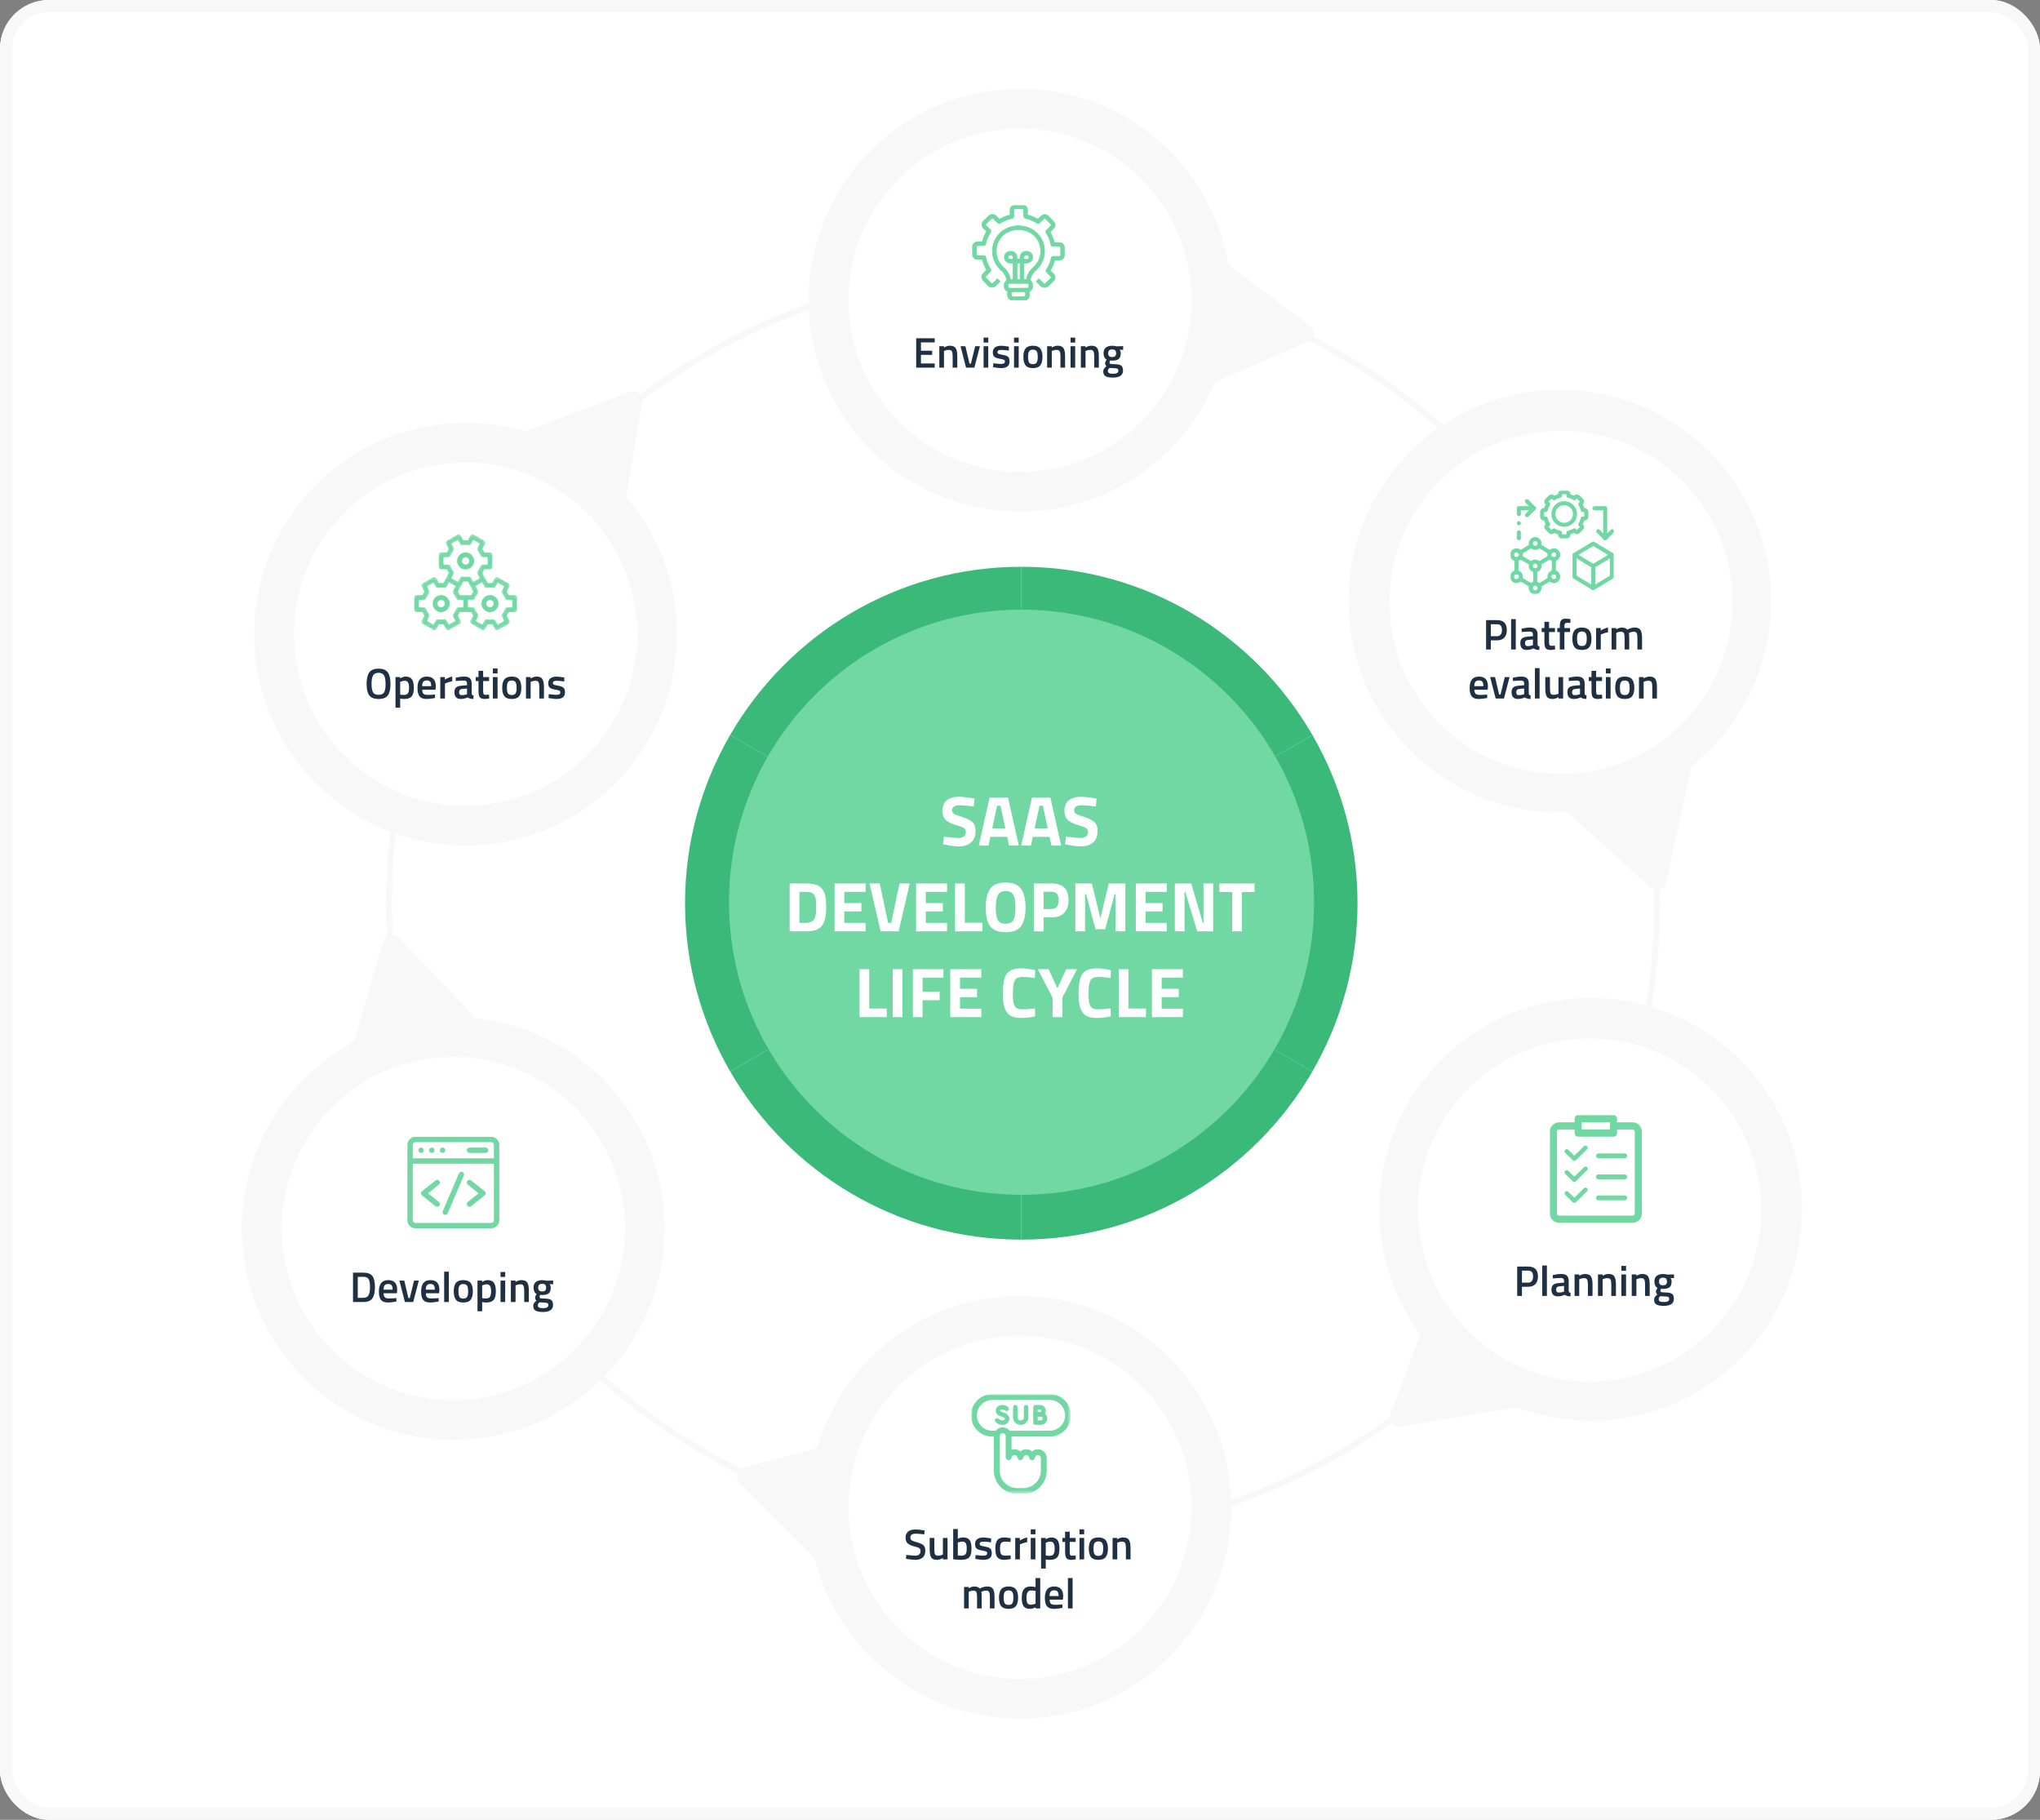 <svg width="666" height="594" viewBox="0 0 666 594" fill="none" xmlns="http://www.w3.org/2000/svg">
<rect x="0" y="0" width="666" height="594" fill="#808080" stroke="none"/>
<g clip-path="url(#clip0_3655_8026)">
<rect width="666" height="594" rx="16" fill="white"/>
<path d="M468.292 157.027C433.596 123.143 386.148 102.262 333.838 102.262C227.549 102.262 141.372 188.478 141.372 294.829C141.372 347.162 162.244 394.631 196.112 429.343C161.429 394.523 140 346.483 140 293.457C140 187.106 226.178 100.89 332.467 100.89C385.482 100.876 433.487 122.328 468.292 157.027Z" fill="white"/>
<path d="M541 295C541 409.323 448.323 502 334 502C219.677 502 127 409.323 127 295C127 180.677 219.677 88 334 88C448.323 88 541 180.677 541 295Z" stroke="#F8F8F8" stroke-width="2"/>
<path d="M428.489 239.946C409.519 207.12 374.074 185 333.438 185V294.854L428.489 239.946Z" fill="#3BB979"/>
<path d="M238.363 239.92C229.018 256.073 223.648 274.811 223.648 294.816C223.648 314.833 229.03 333.596 238.389 349.749L333.453 294.841L238.363 239.92Z" fill="#3BB979"/>
<path d="M333.449 185C333.436 185 333.436 185 333.424 185C292.787 185 257.342 207.108 238.359 239.933L333.449 294.854V185Z" fill="#3BB979"/>
<path d="M428.489 239.946L333.438 294.842L428.464 349.724C437.81 333.571 443.191 314.821 443.191 294.804C443.191 274.824 437.822 256.099 428.489 239.946Z" fill="#3BB979"/>
<path d="M238.391 349.75C257.373 382.55 292.818 404.632 333.43 404.632C333.442 404.632 333.442 404.632 333.455 404.632V294.842L238.391 349.75Z" fill="#3BB979"/>
<path d="M333.453 404.632C374.065 404.62 409.497 382.537 428.48 349.724L333.453 294.842V404.632Z" fill="#3BB979"/>
<path d="M333.5 390C386.243 390 429 347.243 429 294.5C429 241.757 386.243 199 333.5 199C280.757 199 238 241.757 238 294.5C238 347.243 280.757 390 333.5 390Z" fill="#71D8A3"/>
<path d="M313.331 262.844C311.659 262.844 310.824 263.396 310.824 264.5C310.824 264.991 311.031 265.366 311.445 265.627C311.859 265.888 312.825 266.263 314.343 266.754C315.876 267.245 316.949 267.804 317.563 268.433C318.176 269.046 318.483 269.997 318.483 271.285C318.483 272.926 317.984 274.168 316.988 275.011C315.991 275.854 314.688 276.276 313.078 276.276C311.882 276.276 310.417 276.092 308.685 275.724L307.857 275.563L308.179 273.102C310.233 273.378 311.805 273.516 312.894 273.516C314.519 273.516 315.332 272.841 315.332 271.492C315.332 271.001 315.14 270.618 314.757 270.342C314.389 270.066 313.645 269.767 312.526 269.445C310.747 268.939 309.49 268.341 308.754 267.651C308.033 266.946 307.673 265.972 307.673 264.73C307.673 263.166 308.148 262.001 309.099 261.234C310.049 260.467 311.353 260.084 313.009 260.084C314.143 260.084 315.585 260.237 317.333 260.544L318.161 260.705L317.908 263.212C315.746 262.967 314.22 262.844 313.331 262.844ZM319.544 276L323.063 260.36H329.089L332.608 276H329.434L328.813 273.171H323.339L322.718 276H319.544ZM325.524 262.982L323.937 270.411H328.215L326.628 262.982H325.524ZM333.38 276L336.899 260.36H342.925L346.444 276H343.27L342.649 273.171H337.175L336.554 276H333.38ZM339.36 262.982L337.773 270.411H342.051L340.464 262.982H339.36ZM353.176 262.844C351.505 262.844 350.669 263.396 350.669 264.5C350.669 264.991 350.876 265.366 351.29 265.627C351.704 265.888 352.67 266.263 354.188 266.754C355.722 267.245 356.795 267.804 357.408 268.433C358.022 269.046 358.328 269.997 358.328 271.285C358.328 272.926 357.83 274.168 356.833 275.011C355.837 275.854 354.533 276.276 352.923 276.276C351.727 276.276 350.263 276.092 348.53 275.724L347.702 275.563L348.024 273.102C350.079 273.378 351.651 273.516 352.739 273.516C354.365 273.516 355.177 272.841 355.177 271.492C355.177 271.001 354.986 270.618 354.602 270.342C354.234 270.066 353.491 269.767 352.371 269.445C350.593 268.939 349.335 268.341 348.599 267.651C347.879 266.946 347.518 265.972 347.518 264.73C347.518 263.166 347.994 262.001 348.944 261.234C349.895 260.467 351.198 260.084 352.854 260.084C353.989 260.084 355.43 260.237 357.178 260.544L358.006 260.705L357.753 263.212C355.591 262.967 354.066 262.844 353.176 262.844ZM263.074 304H257.807V288.36H263.074C264.423 288.36 265.535 288.506 266.409 288.797C267.283 289.073 267.958 289.541 268.433 290.2C268.924 290.844 269.261 291.611 269.445 292.5C269.629 293.374 269.721 294.516 269.721 295.927C269.721 297.338 269.637 298.511 269.468 299.446C269.299 300.366 268.977 301.194 268.502 301.93C268.042 302.651 267.367 303.18 266.478 303.517C265.589 303.839 264.454 304 263.074 304ZM266.409 297.79C266.44 297.299 266.455 296.625 266.455 295.766C266.455 294.892 266.424 294.194 266.363 293.673C266.302 293.152 266.156 292.676 265.926 292.247C265.696 291.818 265.351 291.526 264.891 291.373C264.446 291.204 263.841 291.12 263.074 291.12H260.981V301.24H263.074C264.224 301.24 265.06 300.949 265.581 300.366C266.026 299.891 266.302 299.032 266.409 297.79ZM272.474 304V288.36H282.594V291.12H275.648V294.777H281.214V297.491H275.648V301.24H282.594V304H272.474ZM293.673 288.36H297.008L293.374 304H287.509L283.875 288.36H287.21L289.924 301.24H290.959L293.673 288.36ZM299.068 304V288.36H309.188V291.12H302.242V294.777H307.808V297.491H302.242V301.24H309.188V304H299.068ZM320.704 304H311.803V288.36H314.977V301.194H320.704V304ZM325.76 300.32C326.22 301.117 327.071 301.516 328.313 301.516C329.555 301.516 330.398 301.117 330.843 300.32C331.303 299.507 331.533 298.158 331.533 296.272C331.533 294.371 331.303 292.991 330.843 292.132C330.383 291.273 329.54 290.844 328.313 290.844C327.086 290.844 326.243 291.273 325.783 292.132C325.323 292.991 325.093 294.371 325.093 296.272C325.093 298.158 325.315 299.507 325.76 300.32ZM333.327 302.344C332.361 303.632 330.69 304.276 328.313 304.276C325.936 304.276 324.257 303.632 323.276 302.344C322.31 301.041 321.827 299.009 321.827 296.249C321.827 293.489 322.31 291.442 323.276 290.108C324.257 288.759 325.936 288.084 328.313 288.084C330.69 288.084 332.361 288.759 333.327 290.108C334.308 291.442 334.799 293.489 334.799 296.249C334.799 299.009 334.308 301.041 333.327 302.344ZM343.271 299.446H340.695V304H337.521V288.36H343.271C346.982 288.36 348.837 290.169 348.837 293.788C348.837 295.613 348.362 297.016 347.411 297.997C346.476 298.963 345.096 299.446 343.271 299.446ZM340.695 296.732H343.248C344.827 296.732 345.617 295.751 345.617 293.788C345.617 292.822 345.425 292.132 345.042 291.718C344.659 291.289 344.061 291.074 343.248 291.074H340.695V296.732ZM351.065 304V288.36H356.47L359.23 299.768L361.99 288.36H367.395V304H364.221V291.902H363.876L360.817 303.31H357.643L354.584 291.902H354.239V304H351.065ZM370.808 304V288.36H380.928V291.12H373.982V294.777H379.548V297.491H373.982V301.24H380.928V304H370.808ZM383.543 304V288.36H388.902L392.674 301.24H392.904V288.36H396.078V304H390.857L386.947 291.12H386.717V304H383.543ZM398.088 291.166V288.36H409.588V291.166H405.448V304H402.274V291.166H398.088ZM289.495 332H280.594V316.36H283.768V329.194H289.495V332ZM291.442 332V316.36H294.616V332H291.442ZM298.023 332V316.36H308.005V319.12H301.197V323.72H306.763V326.48H301.197V332H298.023ZM310.242 332V316.36H320.362V319.12H313.416V322.777H318.982V325.491H313.416V329.24H320.362V332H310.242ZM337.944 331.747C336.319 332.1 334.854 332.276 333.551 332.276C332.248 332.276 331.205 332.115 330.423 331.793C329.641 331.471 329.028 330.957 328.583 330.252C328.138 329.547 327.832 328.719 327.663 327.768C327.494 326.817 327.41 325.621 327.41 324.18C327.41 321.159 327.832 319.059 328.675 317.878C329.534 316.682 331.105 316.084 333.39 316.084C334.709 316.084 336.234 316.291 337.967 316.705L337.875 319.235C336.357 319.005 335.092 318.89 334.08 318.89C333.083 318.89 332.37 319.028 331.941 319.304C331.512 319.565 331.19 320.071 330.975 320.822C330.776 321.573 330.676 322.854 330.676 324.663C330.676 326.472 330.883 327.73 331.297 328.435C331.726 329.125 332.57 329.47 333.827 329.47C335.1 329.47 336.449 329.363 337.875 329.148L337.944 331.747ZM346.821 332H343.647V325.675L338.817 316.36H342.336L345.211 322.593L348.086 316.36H351.605L346.821 325.675V332ZM362.651 331.747C361.026 332.1 359.561 332.276 358.258 332.276C356.955 332.276 355.912 332.115 355.13 331.793C354.348 331.471 353.735 330.957 353.29 330.252C352.845 329.547 352.539 328.719 352.37 327.768C352.201 326.817 352.117 325.621 352.117 324.18C352.117 321.159 352.539 319.059 353.382 317.878C354.241 316.682 355.812 316.084 358.097 316.084C359.416 316.084 360.941 316.291 362.674 316.705L362.582 319.235C361.064 319.005 359.799 318.89 358.787 318.89C357.79 318.89 357.077 319.028 356.648 319.304C356.219 319.565 355.897 320.071 355.682 320.822C355.483 321.573 355.383 322.854 355.383 324.663C355.383 326.472 355.59 327.73 356.004 328.435C356.433 329.125 357.277 329.47 358.534 329.47C359.807 329.47 361.156 329.363 362.582 329.148L362.651 331.747ZM374.127 332H365.226V316.36H368.4V329.194H374.127V332ZM376.075 332V316.36H386.195V319.12H379.249V322.777H384.815V325.491H379.249V329.24H386.195V332H376.075Z" fill="white"/>
<circle cx="333" cy="98" r="69" fill="#F8F8F8"/>
<circle cx="509.21" cy="196.21" r="69" transform="rotate(-2.731 509.21 196.21)" fill="#F8F8F8"/>
<circle cx="152" cy="207" r="69" fill="#F8F8F8"/>
<circle cx="148" cy="401" r="69" fill="#F8F8F8"/>
<circle cx="519.323" cy="394.753" r="69" transform="rotate(-1.003 519.323 394.753)" fill="#F8F8F8"/>
<circle cx="333" cy="492" r="69" fill="#F8F8F8"/>
<circle cx="333" cy="98" r="56" fill="white"/>
<path d="M299.106 120V110.41H305.154V111.768H300.66V114.484H304.314V115.828H300.66V118.628H305.154V120H299.106ZM308.188 120H306.662V113H308.174V113.434C308.856 113.042 309.5 112.846 310.106 112.846C311.04 112.846 311.674 113.112 312.01 113.644C312.356 114.167 312.528 115.035 312.528 116.248V120H311.016V116.29C311.016 115.534 310.932 114.997 310.764 114.68C310.606 114.363 310.274 114.204 309.77 114.204C309.294 114.204 308.837 114.297 308.398 114.484L308.188 114.568V120ZM313.579 113H315.175L316.519 118.698H316.967L318.367 113H319.921L318.101 120H315.385L313.579 113ZM321.113 120V113H322.639V120H321.113ZM321.113 111.81V110.2H322.639V111.81H321.113ZM329.348 114.442C328.247 114.293 327.449 114.218 326.954 114.218C326.46 114.218 326.114 114.279 325.918 114.4C325.732 114.512 325.638 114.694 325.638 114.946C325.638 115.198 325.741 115.375 325.946 115.478C326.161 115.581 326.656 115.702 327.43 115.842C328.214 115.973 328.77 116.183 329.096 116.472C329.423 116.761 329.586 117.275 329.586 118.012C329.586 118.749 329.348 119.291 328.872 119.636C328.406 119.981 327.72 120.154 326.814 120.154C326.245 120.154 325.526 120.075 324.658 119.916L324.224 119.846L324.28 118.572C325.4 118.721 326.208 118.796 326.702 118.796C327.197 118.796 327.547 118.735 327.752 118.614C327.967 118.493 328.074 118.292 328.074 118.012C328.074 117.732 327.972 117.541 327.766 117.438C327.57 117.326 327.09 117.209 326.324 117.088C325.568 116.957 325.013 116.757 324.658 116.486C324.304 116.215 324.126 115.721 324.126 115.002C324.126 114.283 324.369 113.747 324.854 113.392C325.349 113.037 325.979 112.86 326.744 112.86C327.342 112.86 328.074 112.935 328.942 113.084L329.376 113.168L329.348 114.442ZM331.053 120V113H332.579V120H331.053ZM331.053 111.81V110.2H332.579V111.81H331.053ZM334.808 113.756C335.293 113.149 336.096 112.846 337.216 112.846C338.336 112.846 339.134 113.149 339.61 113.756C340.095 114.363 340.338 115.273 340.338 116.486C340.338 117.699 340.105 118.614 339.638 119.23C339.171 119.846 338.364 120.154 337.216 120.154C336.068 120.154 335.261 119.846 334.794 119.23C334.327 118.614 334.094 117.699 334.094 116.486C334.094 115.273 334.332 114.363 334.808 113.756ZM335.956 118.306C336.171 118.679 336.591 118.866 337.216 118.866C337.841 118.866 338.261 118.679 338.476 118.306C338.691 117.933 338.798 117.321 338.798 116.472C338.798 115.623 338.681 115.021 338.448 114.666C338.224 114.311 337.813 114.134 337.216 114.134C336.619 114.134 336.203 114.311 335.97 114.666C335.746 115.021 335.634 115.623 335.634 116.472C335.634 117.321 335.741 117.933 335.956 118.306ZM343.38 120H341.854V113H343.366V113.434C344.047 113.042 344.691 112.846 345.298 112.846C346.231 112.846 346.866 113.112 347.202 113.644C347.547 114.167 347.72 115.035 347.72 116.248V120H346.208V116.29C346.208 115.534 346.124 114.997 345.956 114.68C345.797 114.363 345.466 114.204 344.962 114.204C344.486 114.204 344.028 114.297 343.59 114.484L343.38 114.568V120ZM349.496 120V113H351.022V120H349.496ZM349.496 111.81V110.2H351.022V111.81H349.496ZM354.399 120H352.873V113H354.385V113.434C355.067 113.042 355.711 112.846 356.317 112.846C357.251 112.846 357.885 113.112 358.221 113.644C358.567 114.167 358.739 115.035 358.739 116.248V120H357.227V116.29C357.227 115.534 357.143 114.997 356.975 114.68C356.817 114.363 356.485 114.204 355.981 114.204C355.505 114.204 355.048 114.297 354.609 114.484L354.399 114.568V120ZM366.634 120.952C366.634 122.483 365.528 123.248 363.316 123.248C362.252 123.248 361.463 123.103 360.95 122.814C360.436 122.525 360.18 121.997 360.18 121.232C360.18 120.887 360.264 120.588 360.432 120.336C360.6 120.093 360.87 119.827 361.244 119.538C360.936 119.333 360.782 118.992 360.782 118.516C360.782 118.329 360.908 118.026 361.16 117.606L361.286 117.396C360.614 116.995 360.278 116.295 360.278 115.296C360.278 114.456 360.53 113.84 361.034 113.448C361.538 113.056 362.219 112.86 363.078 112.86C363.488 112.86 363.894 112.907 364.296 113L364.506 113.042L366.676 112.986V114.218L365.514 114.148C365.766 114.475 365.892 114.857 365.892 115.296C365.892 116.211 365.658 116.845 365.192 117.2C364.734 117.545 364.016 117.718 363.036 117.718C362.793 117.718 362.588 117.699 362.42 117.662C362.289 117.979 362.224 118.227 362.224 118.404C362.224 118.572 362.308 118.689 362.476 118.754C362.653 118.819 363.073 118.857 363.736 118.866C364.846 118.875 365.607 119.025 366.018 119.314C366.428 119.603 366.634 120.149 366.634 120.952ZM361.678 121.092C361.678 121.419 361.808 121.652 362.07 121.792C362.331 121.932 362.779 122.002 363.414 122.002C364.543 122.002 365.108 121.68 365.108 121.036C365.108 120.672 365.005 120.439 364.8 120.336C364.604 120.243 364.207 120.191 363.61 120.182L362.238 120.098C362.032 120.266 361.888 120.42 361.804 120.56C361.72 120.709 361.678 120.887 361.678 121.092ZM361.79 115.296C361.79 115.725 361.892 116.043 362.098 116.248C362.303 116.444 362.634 116.542 363.092 116.542C363.549 116.542 363.876 116.444 364.072 116.248C364.277 116.043 364.38 115.725 364.38 115.296C364.38 114.867 364.277 114.554 364.072 114.358C363.866 114.153 363.535 114.05 363.078 114.05C362.219 114.05 361.79 114.465 361.79 115.296Z" fill="#1F3042"/>
<circle cx="509.605" cy="196.605" r="56" transform="rotate(-2.731 509.605 196.605)" fill="white"/>
<g clip-path="url(#clip1_3655_8026)">
<mask id="mask0_3655_8026" style="mask-type:luminance" maskUnits="userSpaceOnUse" x="493" y="160" width="34" height="34">
<path d="M493 160H527V194H493V160Z" fill="white"/>
</mask>
<g mask="url(#mask0_3655_8026)">
<path d="M514.051 181.116L520.145 184.783L526.238 181.116V188.286L520.145 191.952L514.051 188.286V181.116Z" stroke="#71D8A3" stroke-width="1.328" stroke-miterlimit="10" stroke-linecap="round" stroke-linejoin="round"/>
<path d="M512.036 173.919C512.737 173.763 513.392 173.486 513.982 173.114L514.404 173.534C514.624 173.756 514.986 173.756 515.208 173.534L516.335 172.408C516.555 172.188 516.555 171.826 516.335 171.604L515.913 171.183C516.286 170.595 516.563 169.938 516.721 169.238H517.316C517.629 169.238 517.885 168.982 517.885 168.67V167.077C517.885 166.765 517.629 166.509 517.316 166.509H516.721C516.563 165.808 516.286 165.152 515.913 164.564L516.335 164.143C516.555 163.922 516.555 163.559 516.335 163.339L515.208 162.213C514.986 161.991 514.624 161.991 514.404 162.213L513.982 162.633C513.392 162.26 512.737 161.984 512.036 161.827V161.232C512.036 160.92 511.78 160.664 511.465 160.664H509.873C509.559 160.664 509.303 160.92 509.303 161.232V161.827C508.602 161.984 507.946 162.26 507.356 162.633L506.936 162.213C506.714 161.991 506.352 161.991 506.13 162.213L505.004 163.339C504.783 163.559 504.783 163.922 505.004 164.143L505.426 164.564C505.053 165.152 504.776 165.808 504.617 166.509H504.022C503.709 166.509 503.453 166.765 503.453 167.077V168.67C503.453 168.982 503.709 169.238 504.022 169.238H504.617C504.776 169.938 505.053 170.595 505.426 171.183L505.004 171.604C504.783 171.826 504.783 172.188 505.004 172.408L506.13 173.534C506.352 173.756 506.714 173.756 506.936 173.534L507.356 173.114C507.946 173.486 508.602 173.763 509.303 173.919V174.514C509.303 174.827 509.559 175.083 509.873 175.083H511.465C511.78 175.083 512.036 174.827 512.036 174.514V173.919Z" stroke="#71D8A3" stroke-width="1.328" stroke-miterlimit="10" stroke-linecap="round" stroke-linejoin="round"/>
<path d="M501.19 178.833C501.977 178.833 502.62 178.192 502.62 177.406C502.62 176.619 501.977 175.979 501.19 175.979C500.404 175.979 499.762 176.619 499.762 177.406C499.762 178.192 500.404 178.833 501.19 178.833Z" stroke="#71D8A3" stroke-width="1.328" stroke-miterlimit="10" stroke-linecap="round" stroke-linejoin="round"/>
<path d="M507.281 182.499C508.067 182.499 508.709 181.859 508.709 181.072C508.709 180.286 508.067 179.646 507.281 179.646C506.494 179.646 505.852 180.286 505.852 181.072C505.852 181.859 506.494 182.499 507.281 182.499Z" stroke="#71D8A3" stroke-width="1.328" stroke-miterlimit="10" stroke-linecap="round" stroke-linejoin="round"/>
<path d="M495.092 182.5C495.879 182.5 496.522 181.859 496.522 181.073C496.522 180.286 495.879 179.646 495.092 179.646C494.306 179.646 493.664 180.286 493.664 181.073C493.664 181.859 494.306 182.5 495.092 182.5Z" stroke="#71D8A3" stroke-width="1.328" stroke-miterlimit="10" stroke-linecap="round" stroke-linejoin="round"/>
<path d="M502.413 178.142L506.058 180.336M496.32 180.336L499.966 178.142" stroke="#71D8A3" stroke-width="1.328" stroke-miterlimit="10" stroke-linecap="round" stroke-linejoin="round"/>
<path d="M501.19 186.166C501.977 186.166 502.62 185.526 502.62 184.739C502.62 183.952 501.977 183.312 501.19 183.312C500.404 183.312 499.762 183.952 499.762 184.739C499.762 185.526 500.404 186.166 501.19 186.166Z" stroke="#71D8A3" stroke-width="1.328" stroke-miterlimit="10" stroke-linecap="round" stroke-linejoin="round"/>
<path d="M501.191 186.166V190.48" stroke="#71D8A3" stroke-width="1.328" stroke-miterlimit="10" stroke-linecap="round" stroke-linejoin="round"/>
<path d="M495.092 189.669C495.879 189.669 496.522 189.027 496.522 188.24C496.522 187.455 495.879 186.813 495.092 186.813C494.306 186.813 493.664 187.455 493.664 188.24C493.664 189.027 494.306 189.669 495.092 189.669Z" stroke="#71D8A3" stroke-width="1.328" stroke-miterlimit="10" stroke-linecap="round" stroke-linejoin="round"/>
<path d="M501.19 193.336C501.977 193.336 502.62 192.694 502.62 191.907C502.62 191.122 501.977 190.48 501.19 190.48C500.404 190.48 499.762 191.122 499.762 191.907C499.762 192.694 500.404 193.336 501.19 193.336Z" stroke="#71D8A3" stroke-width="1.328" stroke-miterlimit="10" stroke-linecap="round" stroke-linejoin="round"/>
<path d="M507.281 189.669C508.067 189.669 508.709 189.027 508.709 188.24C508.709 187.455 508.067 186.813 507.281 186.813C506.494 186.813 505.852 187.455 505.852 188.24C505.852 189.027 506.494 189.669 507.281 189.669Z" stroke="#71D8A3" stroke-width="1.328" stroke-miterlimit="10" stroke-linecap="round" stroke-linejoin="round"/>
<path d="M496.318 181.809L499.964 184.003M495.094 186.814V182.499M499.964 191.171L496.318 188.978M506.056 188.978L502.411 191.171M507.28 182.499V186.814M502.411 184.003L506.056 181.809" stroke="#71D8A3" stroke-width="1.328" stroke-miterlimit="10" stroke-linecap="round" stroke-linejoin="round"/>
<path d="M514.051 181.116L520.145 177.449L526.238 181.116" stroke="#71D8A3" stroke-width="1.328" stroke-miterlimit="10" stroke-linecap="round" stroke-linejoin="round"/>
<path d="M520.148 184.783V191.952" stroke="#71D8A3" stroke-width="1.328" stroke-miterlimit="10" stroke-linecap="round" stroke-linejoin="round"/>
<path d="M510.667 171.312C512.613 171.312 514.199 169.726 514.199 167.781C514.199 165.835 512.613 164.25 510.667 164.25C508.719 164.25 507.133 165.835 507.133 167.781C507.133 169.726 508.719 171.312 510.667 171.312Z" stroke="#71D8A3" stroke-width="1.328" stroke-miterlimit="10" stroke-linecap="round" stroke-linejoin="round"/>
<path d="M495.867 173.765V175.678M500.79 165.882H495.867V167.798" stroke="#71D8A3" stroke-width="1.328" stroke-miterlimit="10" stroke-linecap="round" stroke-linejoin="round"/>
<path d="M498.512 168.163L500.795 165.882L498.512 163.599" stroke="#71D8A3" stroke-width="1.328" stroke-miterlimit="10" stroke-linecap="round" stroke-linejoin="round"/>
<path d="M520.543 165.882H524.056V175.682" stroke="#71D8A3" stroke-width="1.328" stroke-miterlimit="10" stroke-linecap="round" stroke-linejoin="round"/>
<path d="M521.77 173.398L524.055 175.682L526.338 173.398" stroke="#71D8A3" stroke-width="1.328" stroke-miterlimit="10" stroke-linecap="round" stroke-linejoin="round"/>
<path d="M495.867 170.783V170.78" stroke="#71D8A3" stroke-width="1.328" stroke-miterlimit="10" stroke-linecap="round" stroke-linejoin="round"/>
</g>
</g>
<circle cx="152" cy="207" r="56" fill="white"/>
<g clip-path="url(#clip2_3655_8026)">
<mask id="path-44-inside-1_3655_8026" fill="white">
<path d="M168.004 194.046H166.241C166.084 193.717 165.9 193.401 165.691 193.099L166.541 191.627C166.816 191.151 166.653 190.541 166.176 190.266L162.726 188.274C162.25 187.999 161.64 188.162 161.365 188.639L160.529 190.088C160.143 190.052 159.794 190.052 159.409 190.088L157.723 187.024C157.931 186.722 158.115 186.406 158.272 186.077H159.969C160.519 186.077 160.965 185.631 160.965 185.081V181.097C160.965 180.546 160.519 180.101 159.969 180.101H158.272C158.115 179.772 157.931 179.455 157.723 179.154L158.572 177.682C158.847 177.206 158.684 176.596 158.208 176.321L154.757 174.329C154.281 174.054 153.672 174.217 153.396 174.693L152.56 176.143C152.175 176.107 151.825 176.107 151.44 176.143L150.604 174.694C150.328 174.217 149.719 174.054 149.243 174.329L145.792 176.321C145.564 176.453 145.396 176.671 145.328 176.926C145.26 177.181 145.296 177.453 145.428 177.682L146.277 179.154C146.069 179.455 145.885 179.772 145.728 180.101H144.031C143.481 180.101 143.035 180.546 143.035 181.097V185.081C143.035 185.631 143.481 186.077 144.031 186.077H145.728C145.885 186.406 146.069 186.722 146.277 187.024L144.591 190.088C144.206 190.052 143.857 190.052 143.471 190.088L142.635 188.639C142.36 188.162 141.751 187.999 141.274 188.274L137.824 190.266C137.348 190.541 137.184 191.151 137.459 191.627L138.309 193.099C138.1 193.401 137.916 193.717 137.759 194.046H135.996C135.446 194.046 135 194.492 135 195.042V199.026C135 199.576 135.446 200.022 135.996 200.022H137.759C137.916 200.351 138.1 200.668 138.309 200.969L137.459 202.441C137.184 202.917 137.347 203.527 137.824 203.802L141.274 205.794C141.75 206.069 142.36 205.906 142.635 205.43L143.471 203.98C143.857 204.016 144.206 204.016 144.591 203.98L145.428 205.43C145.703 205.906 146.312 206.069 146.788 205.794L150.239 203.802C150.715 203.527 150.879 202.918 150.604 202.441L149.754 200.969C149.962 200.668 150.146 200.338 150.304 200.009H153.696C153.854 200.338 154.038 200.668 154.246 200.969L153.396 202.441C153.122 202.917 153.285 203.527 153.761 203.802L157.212 205.794C157.688 206.069 158.297 205.906 158.572 205.43L159.409 203.98C159.794 204.016 160.143 204.016 160.529 203.98L161.365 205.43C161.641 205.906 162.25 206.069 162.726 205.794L166.176 203.802C166.652 203.527 166.816 202.918 166.541 202.441L165.691 200.969C165.9 200.668 166.083 200.351 166.241 200.022H168.004C168.554 200.022 169 199.576 169 199.026V195.042C169 194.492 168.554 194.046 168.004 194.046V194.046ZM145.027 184.085V182.093H146.39C146.812 182.093 147.187 181.828 147.329 181.431C147.53 180.866 147.834 180.343 148.231 179.878C148.504 179.557 148.546 179.099 148.335 178.733L147.651 177.548L149.376 176.552L150.051 177.72C150.262 178.085 150.68 178.278 151.094 178.201C151.765 178.077 152.235 178.077 152.906 178.201C153.32 178.278 153.738 178.085 153.949 177.72L154.624 176.552L156.349 177.548L155.665 178.733C155.454 179.099 155.496 179.557 155.769 179.878C156.166 180.343 156.47 180.866 156.671 181.431C156.813 181.828 157.188 182.093 157.61 182.093H158.973V184.085H157.609C157.188 184.085 156.812 184.35 156.671 184.746C156.469 185.312 156.166 185.834 155.769 186.299C155.496 186.62 155.454 187.079 155.665 187.444L156.349 188.629L154.624 189.625L153.949 188.458C153.738 188.092 153.32 187.899 152.906 187.976C152.235 188.1 151.765 188.1 151.094 187.976C150.68 187.899 150.262 188.092 150.051 188.458L149.376 189.625L147.651 188.629L148.335 187.444C148.546 187.079 148.504 186.62 148.231 186.299C147.834 185.834 147.53 185.312 147.329 184.746C147.187 184.35 146.812 184.085 146.39 184.085H145.027ZM154.246 193.099C154.038 193.401 153.854 193.717 153.696 194.046H150.304C150.146 193.717 149.962 193.401 149.754 193.099L151.44 190.035C151.825 190.07 152.175 190.07 152.56 190.035L154.246 193.099ZM151.004 198.03H149.641C149.219 198.03 148.844 198.295 148.702 198.692C148.501 199.257 148.197 199.78 147.801 200.245C147.527 200.566 147.485 201.024 147.696 201.389L148.38 202.575L146.655 203.571L145.981 202.403C145.77 202.037 145.351 201.845 144.937 201.921C144.266 202.045 143.796 202.045 143.126 201.921C142.711 201.845 142.293 202.038 142.082 202.403L141.407 203.571L139.682 202.575L140.367 201.389C140.578 201.024 140.536 200.566 140.262 200.245C139.865 199.779 139.562 199.257 139.36 198.692C139.219 198.295 138.843 198.03 138.422 198.03H136.992V196.038H138.422C138.843 196.038 139.219 195.773 139.36 195.376C139.562 194.811 139.865 194.289 140.262 193.824C140.536 193.503 140.578 193.044 140.367 192.679L139.682 191.494L141.408 190.498L142.082 191.665C142.293 192.031 142.711 192.224 143.126 192.147C143.796 192.023 144.266 192.023 144.937 192.147C145.351 192.224 145.77 192.031 145.981 191.665L146.717 190.39L148.442 191.386L147.696 192.679C147.485 193.044 147.527 193.503 147.801 193.824C148.197 194.289 148.501 194.811 148.703 195.376C148.844 195.773 149.219 196.025 149.641 196.025H151.004V198.03ZM167.008 198.03H165.578C165.157 198.03 164.781 198.295 164.64 198.692C164.438 199.257 164.135 199.78 163.738 200.245C163.464 200.566 163.422 201.024 163.633 201.389L164.318 202.575L162.592 203.571L161.918 202.403C161.707 202.037 161.289 201.845 160.874 201.921C160.204 202.045 159.734 202.045 159.063 201.921C158.649 201.845 158.23 202.038 158.019 202.403L157.345 203.571L155.62 202.575L156.304 201.389C156.515 201.024 156.473 200.566 156.199 200.245C155.803 199.779 155.499 199.257 155.297 198.692C155.156 198.295 154.781 198.03 154.359 198.03H152.996V196.025H154.359C154.781 196.025 155.156 195.773 155.297 195.376C155.499 194.811 155.803 194.289 156.199 193.824C156.473 193.503 156.515 193.044 156.304 192.679L155.558 191.386L157.283 190.39L158.019 191.665C158.23 192.031 158.649 192.224 159.063 192.147C159.734 192.023 160.204 192.023 160.874 192.147C161.289 192.224 161.707 192.031 161.918 191.665L162.593 190.498L164.318 191.494L163.633 192.679C163.422 193.044 163.464 193.503 163.738 193.824C164.135 194.289 164.438 194.811 164.64 195.376C164.781 195.773 165.157 196.038 165.578 196.038H167.008V198.03Z"/>
</mask>
<path d="M168.004 194.046H166.241C166.084 193.717 165.9 193.401 165.691 193.099L166.541 191.627C166.816 191.151 166.653 190.541 166.176 190.266L162.726 188.274C162.25 187.999 161.64 188.162 161.365 188.639L160.529 190.088C160.143 190.052 159.794 190.052 159.409 190.088L157.723 187.024C157.931 186.722 158.115 186.406 158.272 186.077H159.969C160.519 186.077 160.965 185.631 160.965 185.081V181.097C160.965 180.546 160.519 180.101 159.969 180.101H158.272C158.115 179.772 157.931 179.455 157.723 179.154L158.572 177.682C158.847 177.206 158.684 176.596 158.208 176.321L154.757 174.329C154.281 174.054 153.672 174.217 153.396 174.693L152.56 176.143C152.175 176.107 151.825 176.107 151.44 176.143L150.604 174.694C150.328 174.217 149.719 174.054 149.243 174.329L145.792 176.321C145.564 176.453 145.396 176.671 145.328 176.926C145.26 177.181 145.296 177.453 145.428 177.682L146.277 179.154C146.069 179.455 145.885 179.772 145.728 180.101H144.031C143.481 180.101 143.035 180.546 143.035 181.097V185.081C143.035 185.631 143.481 186.077 144.031 186.077H145.728C145.885 186.406 146.069 186.722 146.277 187.024L144.591 190.088C144.206 190.052 143.857 190.052 143.471 190.088L142.635 188.639C142.36 188.162 141.751 187.999 141.274 188.274L137.824 190.266C137.348 190.541 137.184 191.151 137.459 191.627L138.309 193.099C138.1 193.401 137.916 193.717 137.759 194.046H135.996C135.446 194.046 135 194.492 135 195.042V199.026C135 199.576 135.446 200.022 135.996 200.022H137.759C137.916 200.351 138.1 200.668 138.309 200.969L137.459 202.441C137.184 202.917 137.347 203.527 137.824 203.802L141.274 205.794C141.75 206.069 142.36 205.906 142.635 205.43L143.471 203.98C143.857 204.016 144.206 204.016 144.591 203.98L145.428 205.43C145.703 205.906 146.312 206.069 146.788 205.794L150.239 203.802C150.715 203.527 150.879 202.918 150.604 202.441L149.754 200.969C149.962 200.668 150.146 200.338 150.304 200.009H153.696C153.854 200.338 154.038 200.668 154.246 200.969L153.396 202.441C153.122 202.917 153.285 203.527 153.761 203.802L157.212 205.794C157.688 206.069 158.297 205.906 158.572 205.43L159.409 203.98C159.794 204.016 160.143 204.016 160.529 203.98L161.365 205.43C161.641 205.906 162.25 206.069 162.726 205.794L166.176 203.802C166.652 203.527 166.816 202.918 166.541 202.441L165.691 200.969C165.9 200.668 166.083 200.351 166.241 200.022H168.004C168.554 200.022 169 199.576 169 199.026V195.042C169 194.492 168.554 194.046 168.004 194.046V194.046ZM145.027 184.085V182.093H146.39C146.812 182.093 147.187 181.828 147.329 181.431C147.53 180.866 147.834 180.343 148.231 179.878C148.504 179.557 148.546 179.099 148.335 178.733L147.651 177.548L149.376 176.552L150.051 177.72C150.262 178.085 150.68 178.278 151.094 178.201C151.765 178.077 152.235 178.077 152.906 178.201C153.32 178.278 153.738 178.085 153.949 177.72L154.624 176.552L156.349 177.548L155.665 178.733C155.454 179.099 155.496 179.557 155.769 179.878C156.166 180.343 156.47 180.866 156.671 181.431C156.813 181.828 157.188 182.093 157.61 182.093H158.973V184.085H157.609C157.188 184.085 156.812 184.35 156.671 184.746C156.469 185.312 156.166 185.834 155.769 186.299C155.496 186.62 155.454 187.079 155.665 187.444L156.349 188.629L154.624 189.625L153.949 188.458C153.738 188.092 153.32 187.899 152.906 187.976C152.235 188.1 151.765 188.1 151.094 187.976C150.68 187.899 150.262 188.092 150.051 188.458L149.376 189.625L147.651 188.629L148.335 187.444C148.546 187.079 148.504 186.62 148.231 186.299C147.834 185.834 147.53 185.312 147.329 184.746C147.187 184.35 146.812 184.085 146.39 184.085H145.027ZM154.246 193.099C154.038 193.401 153.854 193.717 153.696 194.046H150.304C150.146 193.717 149.962 193.401 149.754 193.099L151.44 190.035C151.825 190.07 152.175 190.07 152.56 190.035L154.246 193.099ZM151.004 198.03H149.641C149.219 198.03 148.844 198.295 148.702 198.692C148.501 199.257 148.197 199.78 147.801 200.245C147.527 200.566 147.485 201.024 147.696 201.389L148.38 202.575L146.655 203.571L145.981 202.403C145.77 202.037 145.351 201.845 144.937 201.921C144.266 202.045 143.796 202.045 143.126 201.921C142.711 201.845 142.293 202.038 142.082 202.403L141.407 203.571L139.682 202.575L140.367 201.389C140.578 201.024 140.536 200.566 140.262 200.245C139.865 199.779 139.562 199.257 139.36 198.692C139.219 198.295 138.843 198.03 138.422 198.03H136.992V196.038H138.422C138.843 196.038 139.219 195.773 139.36 195.376C139.562 194.811 139.865 194.289 140.262 193.824C140.536 193.503 140.578 193.044 140.367 192.679L139.682 191.494L141.408 190.498L142.082 191.665C142.293 192.031 142.711 192.224 143.126 192.147C143.796 192.023 144.266 192.023 144.937 192.147C145.351 192.224 145.77 192.031 145.981 191.665L146.717 190.39L148.442 191.386L147.696 192.679C147.485 193.044 147.527 193.503 147.801 193.824C148.197 194.289 148.501 194.811 148.703 195.376C148.844 195.773 149.219 196.025 149.641 196.025H151.004V198.03ZM167.008 198.03H165.578C165.157 198.03 164.781 198.295 164.64 198.692C164.438 199.257 164.135 199.78 163.738 200.245C163.464 200.566 163.422 201.024 163.633 201.389L164.318 202.575L162.592 203.571L161.918 202.403C161.707 202.037 161.289 201.845 160.874 201.921C160.204 202.045 159.734 202.045 159.063 201.921C158.649 201.845 158.23 202.038 158.019 202.403L157.345 203.571L155.62 202.575L156.304 201.389C156.515 201.024 156.473 200.566 156.199 200.245C155.803 199.779 155.499 199.257 155.297 198.692C155.156 198.295 154.781 198.03 154.359 198.03H152.996V196.025H154.359C154.781 196.025 155.156 195.773 155.297 195.376C155.499 194.811 155.803 194.289 156.199 193.824C156.473 193.503 156.515 193.044 156.304 192.679L155.558 191.386L157.283 190.39L158.019 191.665C158.23 192.031 158.649 192.224 159.063 192.147C159.734 192.023 160.204 192.023 160.874 192.147C161.289 192.224 161.707 192.031 161.918 191.665L162.593 190.498L164.318 191.494L163.633 192.679C163.422 193.044 163.464 193.503 163.738 193.824C164.135 194.289 164.438 194.811 164.64 195.376C164.781 195.773 165.157 196.038 165.578 196.038H167.008V198.03Z" fill="#71D8A3" stroke="white" stroke-width="0.4" mask="url(#path-44-inside-1_3655_8026)"/>
<path d="M157.08 197.034C157.08 195.442 158.376 194.146 159.969 194.146C161.561 194.146 162.857 195.442 162.857 197.034C162.857 198.627 161.561 199.922 159.969 199.922C158.376 199.922 157.08 198.627 157.08 197.034ZM158.873 197.034C158.873 197.639 159.364 198.13 159.969 198.13C160.573 198.13 161.065 197.639 161.065 197.034C161.065 196.43 160.573 195.938 159.969 195.938C159.364 195.938 158.873 196.43 158.873 197.034Z" fill="#71D8A3" stroke="white" stroke-width="0.2"/>
<path d="M154.888 183.089C154.888 184.681 153.592 185.977 152 185.977C150.408 185.977 149.112 184.681 149.112 183.089C149.112 181.496 150.408 180.201 152 180.201C153.592 180.201 154.888 181.496 154.888 183.089ZM153.096 183.089C153.096 182.484 152.604 181.993 152 181.993C151.396 181.993 150.904 182.484 150.904 183.089C150.904 183.693 151.396 184.185 152 184.185C152.604 184.185 153.096 183.693 153.096 183.089Z" fill="#71D8A3" stroke="white" stroke-width="0.2"/>
<path d="M141.143 197.034C141.143 195.442 142.439 194.146 144.031 194.146C145.624 194.146 146.92 195.442 146.92 197.034C146.92 198.627 145.624 199.922 144.031 199.922C142.439 199.922 141.143 198.627 141.143 197.034ZM142.935 197.034C142.935 197.639 143.427 198.13 144.031 198.13C144.636 198.13 145.127 197.639 145.127 197.034C145.127 196.43 144.636 195.938 144.031 195.938C143.427 195.938 142.935 196.43 142.935 197.034Z" fill="#71D8A3" stroke="white" stroke-width="0.2"/>
</g>
<circle cx="148" cy="401" r="56" fill="white"/>
<circle cx="518.972" cy="394.972" r="56" transform="rotate(-1.003 518.972 394.972)" fill="white"/>
<circle cx="333" cy="492" r="56" fill="white"/>
<g clip-path="url(#clip3_3655_8026)">
<mask id="mask1_3655_8026" style="mask-type:luminance" maskUnits="userSpaceOnUse" x="317" y="455" width="33" height="33">
<path d="M349.667 455H317V487.667H349.667V455Z" fill="white"/>
</mask>
<g mask="url(#mask1_3655_8026)">
<mask id="mask2_3655_8026" style="mask-type:luminance" maskUnits="userSpaceOnUse" x="317" y="455" width="33" height="33">
<path d="M317 455H349.667V487.667H317V455Z" fill="white"/>
</mask>
<g mask="url(#mask2_3655_8026)">
<path d="M336.94 475.648C336.804 474.718 336.004 474.005 335.036 474.005C334.107 474.005 333.286 474.772 333.106 475.649C332.971 474.719 332.17 474.005 331.202 474.005C330.235 474.005 329.42 474.719 329.284 475.649V468.787C329.284 467.724 328.423 466.863 327.36 466.863C326.297 466.863 325.436 467.724 325.436 468.787L325.422 480.012C325.422 483.698 328.41 486.686 332.096 486.686H334.095C337.781 486.686 340.769 483.698 340.769 480.012V475.929C340.769 474.866 339.907 474.005 338.844 474.005C337.877 474.005 337.076 474.718 336.94 475.648Z" stroke="#71D8A3" stroke-width="1.914" stroke-miterlimit="10" stroke-linecap="round" stroke-linejoin="round"/>
<path d="M340.69 460.488C340.69 461.129 340.17 461.649 339.529 461.649C339.211 461.649 338.062 461.654 338.062 461.654V460.488V459.326H339.529C340.17 459.326 340.69 459.846 340.69 460.488Z" stroke="#71D8A3" stroke-width="1.467" stroke-miterlimit="10" stroke-linecap="round" stroke-linejoin="round"/>
<path d="M341.143 463.009C341.143 463.759 340.535 464.368 339.785 464.368C339.413 464.368 338.062 464.374 338.062 464.374V463.009V461.65H339.785C340.535 461.65 341.143 462.259 341.143 463.009Z" stroke="#71D8A3" stroke-width="1.467" stroke-miterlimit="10" stroke-linecap="round" stroke-linejoin="round"/>
<path d="M328.63 459.845C328.63 459.845 327.725 459.084 326.657 459.405C325.676 459.701 325.539 460.832 326.248 461.294C326.248 461.294 326.945 461.605 327.717 461.89C329.575 462.575 328.775 464.374 327.278 464.374C326.529 464.374 325.9 464.045 325.52 463.625" stroke="#71D8A3" stroke-width="1.467" stroke-miterlimit="10" stroke-linecap="round" stroke-linejoin="round"/>
<path d="M331.473 459.326V462.799C331.473 463.391 331.766 463.789 332.265 464.107C332.507 464.263 332.814 464.373 333.195 464.374C333.525 464.374 333.801 464.298 334.029 464.183C334.609 463.89 334.98 463.446 334.98 462.796V459.326" stroke="#71D8A3" stroke-width="1.467" stroke-miterlimit="10" stroke-linecap="round" stroke-linejoin="round"/>
<path d="M325.529 467.966H323.956C320.654 467.966 317.977 465.289 317.977 461.986C317.977 458.684 320.654 456.007 323.956 456.007H342.702C346.005 456.007 348.682 458.684 348.682 461.986C348.682 465.289 346.005 467.966 342.702 467.966H329.277" stroke="#71D8A3" stroke-width="1.914" stroke-miterlimit="10" stroke-linecap="round" stroke-linejoin="round"/>
</g>
</g>
</g>
<path d="M427.705 106.323C429.556 107.704 429.219 110.57 427.097 111.483L395.894 124.909C393.773 125.821 391.459 124.095 391.729 121.802L395.704 88.067C395.974 85.773 398.626 84.632 400.477 86.013L427.705 106.323Z" fill="#F8F8F8"/>
<path d="M543.931 288.27C543.44 290.527 540.69 291.406 538.981 289.853L509.999 263.51L552.253 250L543.931 288.27Z" fill="#F8F8F8"/>
<path d="M488.672 209.018H486.712V212H485.158V202.41H488.672C490.846 202.41 491.934 203.483 491.934 205.63C491.934 206.731 491.658 207.571 491.108 208.15C490.566 208.729 489.754 209.018 488.672 209.018ZM486.712 207.674H488.658C489.778 207.674 490.338 206.993 490.338 205.63C490.338 204.977 490.202 204.501 489.932 204.202C489.661 203.903 489.236 203.754 488.658 203.754H486.712V207.674ZM493.331 212V202.088H494.857V212H493.331ZM501.968 207.156V210.348C501.978 210.553 502.029 210.707 502.122 210.81C502.225 210.903 502.379 210.964 502.584 210.992L502.542 212.154C501.74 212.154 501.119 211.981 500.68 211.636C499.934 211.981 499.182 212.154 498.426 212.154C497.036 212.154 496.34 211.412 496.34 209.928C496.34 209.219 496.527 208.705 496.9 208.388C497.283 208.071 497.866 207.879 498.65 207.814L500.456 207.66V207.156C500.456 206.783 500.372 206.521 500.204 206.372C500.046 206.223 499.808 206.148 499.49 206.148C498.893 206.148 498.146 206.185 497.25 206.26L496.802 206.288L496.746 205.21C497.764 204.967 498.697 204.846 499.546 204.846C500.405 204.846 501.021 205.033 501.394 205.406C501.777 205.77 501.968 206.353 501.968 207.156ZM498.832 208.892C498.188 208.948 497.866 209.298 497.866 209.942C497.866 210.586 498.151 210.908 498.72 210.908C499.187 210.908 499.682 210.833 500.204 210.684L500.456 210.6V208.738L498.832 208.892ZM507.65 206.302H505.718V209.382C505.718 209.951 505.76 210.329 505.844 210.516C505.928 210.703 506.143 210.796 506.488 210.796L507.636 210.754L507.706 211.972C507.081 212.093 506.605 212.154 506.278 212.154C505.485 212.154 504.939 211.972 504.64 211.608C504.351 211.244 504.206 210.558 504.206 209.55V206.302H503.31V205H504.206V202.97H505.718V205H507.65V206.302ZM510.736 206.302V212H509.224V206.302H508.412V205H509.224V204.552C509.224 203.553 509.368 202.867 509.658 202.494C509.947 202.121 510.46 201.934 511.198 201.934L512.71 202.074L512.696 203.32C512.238 203.301 511.856 203.292 511.548 203.292C511.249 203.292 511.039 203.385 510.918 203.572C510.796 203.749 510.736 204.081 510.736 204.566V205H512.584V206.302H510.736ZM514.037 205.756C514.523 205.149 515.325 204.846 516.445 204.846C517.565 204.846 518.363 205.149 518.839 205.756C519.325 206.363 519.567 207.273 519.567 208.486C519.567 209.699 519.334 210.614 518.867 211.23C518.401 211.846 517.593 212.154 516.445 212.154C515.297 212.154 514.49 211.846 514.023 211.23C513.557 210.614 513.323 209.699 513.323 208.486C513.323 207.273 513.561 206.363 514.037 205.756ZM515.185 210.306C515.4 210.679 515.82 210.866 516.445 210.866C517.071 210.866 517.491 210.679 517.705 210.306C517.92 209.933 518.027 209.321 518.027 208.472C518.027 207.623 517.911 207.021 517.677 206.666C517.453 206.311 517.043 206.134 516.445 206.134C515.848 206.134 515.433 206.311 515.199 206.666C514.975 207.021 514.863 207.623 514.863 208.472C514.863 209.321 514.971 209.933 515.185 210.306ZM521.083 212V205H522.595V205.84C523.389 205.327 524.182 204.995 524.975 204.846V206.372C524.173 206.531 523.487 206.736 522.917 206.988L522.609 207.114V212H521.083ZM527.668 212H526.142V205H527.654V205.434C528.316 205.042 528.923 204.846 529.474 204.846C530.286 204.846 530.878 205.075 531.252 205.532C532.101 205.075 532.946 204.846 533.786 204.846C534.626 204.846 535.218 205.107 535.564 205.63C535.909 206.143 536.082 207.016 536.082 208.248V212H534.57V208.29C534.57 207.534 534.49 206.997 534.332 206.68C534.182 206.363 533.865 206.204 533.38 206.204C532.96 206.204 532.507 206.297 532.022 206.484L531.784 206.582C531.858 206.769 531.896 207.366 531.896 208.374V212H530.384V208.402C530.384 207.571 530.309 206.997 530.16 206.68C530.01 206.363 529.684 206.204 529.18 206.204C528.713 206.204 528.279 206.297 527.878 206.484L527.668 206.568V212ZM485.113 226.74L485.505 226.698L485.533 227.832C484.469 228.047 483.526 228.154 482.705 228.154C481.669 228.154 480.922 227.869 480.465 227.3C480.017 226.731 479.793 225.821 479.793 224.57C479.793 222.087 480.806 220.846 482.831 220.846C484.791 220.846 485.771 221.915 485.771 224.052L485.673 225.144H481.333C481.342 225.723 481.468 226.147 481.711 226.418C481.954 226.689 482.406 226.824 483.069 226.824C483.732 226.824 484.413 226.796 485.113 226.74ZM484.273 223.968C484.273 223.277 484.161 222.797 483.937 222.526C483.722 222.246 483.354 222.106 482.831 222.106C482.308 222.106 481.926 222.251 481.683 222.54C481.45 222.829 481.328 223.305 481.319 223.968H484.273ZM486.485 221H488.081L489.425 226.698H489.873L491.273 221H492.827L491.007 228H488.291L486.485 221ZM499.104 223.156V226.348C499.113 226.553 499.165 226.707 499.258 226.81C499.361 226.903 499.515 226.964 499.72 226.992L499.678 228.154C498.875 228.154 498.255 227.981 497.816 227.636C497.069 227.981 496.318 228.154 495.562 228.154C494.171 228.154 493.476 227.412 493.476 225.928C493.476 225.219 493.663 224.705 494.036 224.388C494.419 224.071 495.002 223.879 495.786 223.814L497.592 223.66V223.156C497.592 222.783 497.508 222.521 497.34 222.372C497.181 222.223 496.943 222.148 496.626 222.148C496.029 222.148 495.282 222.185 494.386 222.26L493.938 222.288L493.882 221.21C494.899 220.967 495.833 220.846 496.682 220.846C497.541 220.846 498.157 221.033 498.53 221.406C498.913 221.77 499.104 222.353 499.104 223.156ZM495.968 224.892C495.324 224.948 495.002 225.298 495.002 225.942C495.002 226.586 495.287 226.908 495.856 226.908C496.323 226.908 496.817 226.833 497.34 226.684L497.592 226.6V224.738L495.968 224.892ZM501.104 228V218.088H502.63V228H501.104ZM508.803 221H510.315V228H508.803V227.566C508.121 227.958 507.491 228.154 506.913 228.154C505.951 228.154 505.307 227.897 504.981 227.384C504.654 226.861 504.491 225.951 504.491 224.654V221H506.017V224.668C506.017 225.508 506.087 226.073 506.227 226.362C506.367 226.651 506.693 226.796 507.207 226.796C507.711 226.796 508.173 226.703 508.593 226.516L508.803 226.432V221ZM517.342 223.156V226.348C517.352 226.553 517.403 226.707 517.496 226.81C517.599 226.903 517.753 226.964 517.958 226.992L517.916 228.154C517.114 228.154 516.493 227.981 516.054 227.636C515.308 227.981 514.556 228.154 513.8 228.154C512.41 228.154 511.714 227.412 511.714 225.928C511.714 225.219 511.901 224.705 512.274 224.388C512.657 224.071 513.24 223.879 514.024 223.814L515.83 223.66V223.156C515.83 222.783 515.746 222.521 515.578 222.372C515.42 222.223 515.182 222.148 514.864 222.148C514.267 222.148 513.52 222.185 512.624 222.26L512.176 222.288L512.12 221.21C513.138 220.967 514.071 220.846 514.92 220.846C515.779 220.846 516.395 221.033 516.768 221.406C517.151 221.77 517.342 222.353 517.342 223.156ZM514.206 224.892C513.562 224.948 513.24 225.298 513.24 225.942C513.24 226.586 513.525 226.908 514.094 226.908C514.561 226.908 515.056 226.833 515.578 226.684L515.83 226.6V224.738L514.206 224.892ZM523.024 222.302H521.092V225.382C521.092 225.951 521.134 226.329 521.218 226.516C521.302 226.703 521.517 226.796 521.862 226.796L523.01 226.754L523.08 227.972C522.455 228.093 521.979 228.154 521.652 228.154C520.859 228.154 520.313 227.972 520.014 227.608C519.725 227.244 519.58 226.558 519.58 225.55V222.302H518.684V221H519.58V218.97H521.092V221H523.024V222.302ZM524.276 228V221H525.802V228H524.276ZM524.276 219.81V218.2H525.802V219.81H524.276ZM528.031 221.756C528.516 221.149 529.319 220.846 530.439 220.846C531.559 220.846 532.357 221.149 532.833 221.756C533.318 222.363 533.561 223.273 533.561 224.486C533.561 225.699 533.327 226.614 532.861 227.23C532.394 227.846 531.587 228.154 530.439 228.154C529.291 228.154 528.483 227.846 528.017 227.23C527.55 226.614 527.317 225.699 527.317 224.486C527.317 223.273 527.555 222.363 528.031 221.756ZM529.179 226.306C529.393 226.679 529.813 226.866 530.439 226.866C531.064 226.866 531.484 226.679 531.699 226.306C531.913 225.933 532.021 225.321 532.021 224.472C532.021 223.623 531.904 223.021 531.671 222.666C531.447 222.311 531.036 222.134 530.439 222.134C529.841 222.134 529.426 222.311 529.193 222.666C528.969 223.021 528.857 223.623 528.857 224.472C528.857 225.321 528.964 225.933 529.179 226.306ZM536.602 228H535.076V221H536.588V221.434C537.27 221.042 537.914 220.846 538.52 220.846C539.454 220.846 540.088 221.112 540.424 221.644C540.77 222.167 540.942 223.035 540.942 224.248V228H539.43V224.29C539.43 223.534 539.346 222.997 539.178 222.68C539.02 222.363 538.688 222.204 538.184 222.204C537.708 222.204 537.251 222.297 536.812 222.484L536.602 222.568V228Z" fill="#1F3042"/>
<path d="M498.836 420.018H496.876V423H495.322V413.41H498.836C501.01 413.41 502.098 414.483 502.098 416.63C502.098 417.731 501.822 418.571 501.272 419.15C500.73 419.729 499.918 420.018 498.836 420.018ZM496.876 418.674H498.822C499.942 418.674 500.502 417.993 500.502 416.63C500.502 415.977 500.366 415.501 500.096 415.202C499.825 414.903 499.4 414.754 498.822 414.754H496.876V418.674ZM503.495 423V413.088H505.021V423H503.495ZM512.132 418.156V421.348C512.142 421.553 512.193 421.707 512.286 421.81C512.389 421.903 512.543 421.964 512.748 421.992L512.706 423.154C511.904 423.154 511.283 422.981 510.844 422.636C510.098 422.981 509.346 423.154 508.59 423.154C507.2 423.154 506.504 422.412 506.504 420.928C506.504 420.219 506.691 419.705 507.064 419.388C507.447 419.071 508.03 418.879 508.814 418.814L510.62 418.66V418.156C510.62 417.783 510.536 417.521 510.368 417.372C510.21 417.223 509.972 417.148 509.654 417.148C509.057 417.148 508.31 417.185 507.414 417.26L506.966 417.288L506.91 416.21C507.928 415.967 508.861 415.846 509.71 415.846C510.569 415.846 511.185 416.033 511.558 416.406C511.941 416.77 512.132 417.353 512.132 418.156ZM508.996 419.892C508.352 419.948 508.03 420.298 508.03 420.942C508.03 421.586 508.315 421.908 508.884 421.908C509.351 421.908 509.846 421.833 510.368 421.684L510.62 421.6V419.738L508.996 419.892ZM515.574 423H514.048V416H515.56V416.434C516.241 416.042 516.885 415.846 517.492 415.846C518.425 415.846 519.06 416.112 519.396 416.644C519.741 417.167 519.914 418.035 519.914 419.248V423H518.402V419.29C518.402 418.534 518.318 417.997 518.15 417.68C517.991 417.363 517.66 417.204 517.156 417.204C516.68 417.204 516.223 417.297 515.784 417.484L515.574 417.568V423ZM523.217 423H521.691V416H523.203V416.434C523.884 416.042 524.528 415.846 525.135 415.846C526.068 415.846 526.703 416.112 527.039 416.644C527.384 417.167 527.557 418.035 527.557 419.248V423H526.045V419.29C526.045 418.534 525.961 417.997 525.793 417.68C525.634 417.363 525.303 417.204 524.799 417.204C524.323 417.204 523.865 417.297 523.427 417.484L523.217 417.568V423ZM529.333 423V416H530.859V423H529.333ZM529.333 414.81V413.2H530.859V414.81H529.333ZM534.236 423H532.71V416H534.222V416.434C534.903 416.042 535.547 415.846 536.154 415.846C537.087 415.846 537.722 416.112 538.058 416.644C538.403 417.167 538.576 418.035 538.576 419.248V423H537.064V419.29C537.064 418.534 536.98 417.997 536.812 417.68C536.653 417.363 536.322 417.204 535.818 417.204C535.342 417.204 534.885 417.297 534.446 417.484L534.236 417.568V423ZM546.471 423.952C546.471 425.483 545.365 426.248 543.153 426.248C542.089 426.248 541.3 426.103 540.787 425.814C540.273 425.525 540.017 424.997 540.017 424.232C540.017 423.887 540.101 423.588 540.269 423.336C540.437 423.093 540.707 422.827 541.081 422.538C540.773 422.333 540.619 421.992 540.619 421.516C540.619 421.329 540.745 421.026 540.997 420.606L541.123 420.396C540.451 419.995 540.115 419.295 540.115 418.296C540.115 417.456 540.367 416.84 540.871 416.448C541.375 416.056 542.056 415.86 542.915 415.86C543.325 415.86 543.731 415.907 544.133 416L544.343 416.042L546.513 415.986V417.218L545.351 417.148C545.603 417.475 545.729 417.857 545.729 418.296C545.729 419.211 545.495 419.845 545.029 420.2C544.571 420.545 543.853 420.718 542.873 420.718C542.63 420.718 542.425 420.699 542.257 420.662C542.126 420.979 542.061 421.227 542.061 421.404C542.061 421.572 542.145 421.689 542.313 421.754C542.49 421.819 542.91 421.857 543.573 421.866C544.683 421.875 545.444 422.025 545.855 422.314C546.265 422.603 546.471 423.149 546.471 423.952ZM541.515 424.092C541.515 424.419 541.645 424.652 541.907 424.792C542.168 424.932 542.616 425.002 543.251 425.002C544.38 425.002 544.945 424.68 544.945 424.036C544.945 423.672 544.842 423.439 544.637 423.336C544.441 423.243 544.044 423.191 543.447 423.182L542.075 423.098C541.869 423.266 541.725 423.42 541.641 423.56C541.557 423.709 541.515 423.887 541.515 424.092ZM541.627 418.296C541.627 418.725 541.729 419.043 541.935 419.248C542.14 419.444 542.471 419.542 542.929 419.542C543.386 419.542 543.713 419.444 543.909 419.248C544.114 419.043 544.217 418.725 544.217 418.296C544.217 417.867 544.114 417.554 543.909 417.358C543.703 417.153 543.372 417.05 542.915 417.05C542.056 417.05 541.627 417.465 541.627 418.296Z" fill="#1F3042"/>
<path d="M118.565 425H115.247V415.41H118.565C120.039 415.41 121.047 415.783 121.589 416.53C122.13 417.277 122.401 418.448 122.401 420.044C122.401 420.856 122.345 421.547 122.233 422.116C122.13 422.676 121.943 423.185 121.673 423.642C121.141 424.547 120.105 425 118.565 425ZM120.791 420.044C120.791 418.887 120.646 418.051 120.357 417.538C120.067 417.025 119.47 416.768 118.565 416.768H116.801V423.628H118.565C119.489 423.628 120.105 423.287 120.413 422.606C120.562 422.261 120.66 421.892 120.707 421.5C120.763 421.108 120.791 420.623 120.791 420.044ZM129.017 423.74L129.409 423.698L129.437 424.832C128.373 425.047 127.431 425.154 126.609 425.154C125.573 425.154 124.827 424.869 124.369 424.3C123.921 423.731 123.697 422.821 123.697 421.57C123.697 419.087 124.71 417.846 126.735 417.846C128.695 417.846 129.675 418.915 129.675 421.052L129.577 422.144H125.237C125.247 422.723 125.373 423.147 125.615 423.418C125.858 423.689 126.311 423.824 126.973 423.824C127.636 423.824 128.317 423.796 129.017 423.74ZM128.177 420.968C128.177 420.277 128.065 419.797 127.841 419.526C127.627 419.246 127.258 419.106 126.735 419.106C126.213 419.106 125.83 419.251 125.587 419.54C125.354 419.829 125.233 420.305 125.223 420.968H128.177ZM130.389 418H131.985L133.329 423.698H133.777L135.177 418H136.731L134.911 425H132.195L130.389 418ZM142.799 423.74L143.191 423.698L143.219 424.832C142.155 425.047 141.212 425.154 140.391 425.154C139.355 425.154 138.608 424.869 138.151 424.3C137.703 423.731 137.479 422.821 137.479 421.57C137.479 419.087 138.491 417.846 140.517 417.846C142.477 417.846 143.457 418.915 143.457 421.052L143.359 422.144H139.019C139.028 422.723 139.154 423.147 139.397 423.418C139.639 423.689 140.092 423.824 140.755 423.824C141.417 423.824 142.099 423.796 142.799 423.74ZM141.959 420.968C141.959 420.277 141.847 419.797 141.623 419.526C141.408 419.246 141.039 419.106 140.517 419.106C139.994 419.106 139.611 419.251 139.369 419.54C139.135 419.829 139.014 420.305 139.005 420.968H141.959ZM145.008 425V415.088H146.534V425H145.008ZM148.843 418.756C149.328 418.149 150.131 417.846 151.251 417.846C152.371 417.846 153.169 418.149 153.645 418.756C154.13 419.363 154.373 420.273 154.373 421.486C154.373 422.699 154.14 423.614 153.673 424.23C153.206 424.846 152.399 425.154 151.251 425.154C150.103 425.154 149.296 424.846 148.829 424.23C148.362 423.614 148.129 422.699 148.129 421.486C148.129 420.273 148.367 419.363 148.843 418.756ZM149.991 423.306C150.206 423.679 150.626 423.866 151.251 423.866C151.876 423.866 152.296 423.679 152.511 423.306C152.726 422.933 152.833 422.321 152.833 421.472C152.833 420.623 152.716 420.021 152.483 419.666C152.259 419.311 151.848 419.134 151.251 419.134C150.654 419.134 150.238 419.311 150.005 419.666C149.781 420.021 149.669 420.623 149.669 421.472C149.669 422.321 149.776 422.933 149.991 423.306ZM155.889 428.01V418H157.401V418.434C158.045 418.042 158.647 417.846 159.207 417.846C160.131 417.846 160.808 418.131 161.237 418.7C161.666 419.26 161.881 420.207 161.881 421.542C161.881 422.867 161.634 423.801 161.139 424.342C160.654 424.883 159.856 425.154 158.745 425.154C158.362 425.154 157.919 425.112 157.415 425.028V428.01H155.889ZM158.941 419.204C158.502 419.204 158.064 419.302 157.625 419.498L157.415 419.596V423.726C157.788 423.801 158.199 423.838 158.647 423.838C159.282 423.838 159.72 423.656 159.963 423.292C160.206 422.928 160.327 422.307 160.327 421.43C160.327 419.946 159.865 419.204 158.941 419.204ZM163.408 425V418H164.934V425H163.408ZM163.408 416.81V415.2H164.934V416.81H163.408ZM168.311 425H166.785V418H168.297V418.434C168.979 418.042 169.623 417.846 170.229 417.846C171.163 417.846 171.797 418.112 172.133 418.644C172.479 419.167 172.651 420.035 172.651 421.248V425H171.139V421.29C171.139 420.534 171.055 419.997 170.887 419.68C170.729 419.363 170.397 419.204 169.893 419.204C169.417 419.204 168.96 419.297 168.521 419.484L168.311 419.568V425ZM180.546 425.952C180.546 427.483 179.44 428.248 177.228 428.248C176.164 428.248 175.375 428.103 174.862 427.814C174.349 427.525 174.092 426.997 174.092 426.232C174.092 425.887 174.176 425.588 174.344 425.336C174.512 425.093 174.783 424.827 175.156 424.538C174.848 424.333 174.694 423.992 174.694 423.516C174.694 423.329 174.82 423.026 175.072 422.606L175.198 422.396C174.526 421.995 174.19 421.295 174.19 420.296C174.19 419.456 174.442 418.84 174.946 418.448C175.45 418.056 176.131 417.86 176.99 417.86C177.401 417.86 177.807 417.907 178.208 418L178.418 418.042L180.588 417.986V419.218L179.426 419.148C179.678 419.475 179.804 419.857 179.804 420.296C179.804 421.211 179.571 421.845 179.104 422.2C178.647 422.545 177.928 422.718 176.948 422.718C176.705 422.718 176.5 422.699 176.332 422.662C176.201 422.979 176.136 423.227 176.136 423.404C176.136 423.572 176.22 423.689 176.388 423.754C176.565 423.819 176.985 423.857 177.648 423.866C178.759 423.875 179.519 424.025 179.93 424.314C180.341 424.603 180.546 425.149 180.546 425.952ZM175.59 426.092C175.59 426.419 175.721 426.652 175.982 426.792C176.243 426.932 176.691 427.002 177.326 427.002C178.455 427.002 179.02 426.68 179.02 426.036C179.02 425.672 178.917 425.439 178.712 425.336C178.516 425.243 178.119 425.191 177.522 425.182L176.15 425.098C175.945 425.266 175.8 425.42 175.716 425.56C175.632 425.709 175.59 425.887 175.59 426.092ZM175.702 420.296C175.702 420.725 175.805 421.043 176.01 421.248C176.215 421.444 176.547 421.542 177.004 421.542C177.461 421.542 177.788 421.444 177.984 421.248C178.189 421.043 178.292 420.725 178.292 420.296C178.292 419.867 178.189 419.554 177.984 419.358C177.779 419.153 177.447 419.05 176.99 419.05C176.131 419.05 175.702 419.465 175.702 420.296Z" fill="#1F3042"/>
<path d="M121.775 225.97C122.092 226.521 122.699 226.796 123.595 226.796C124.491 226.796 125.093 226.525 125.401 225.984C125.718 225.443 125.877 224.537 125.877 223.268C125.877 221.989 125.714 221.061 125.387 220.482C125.07 219.903 124.472 219.614 123.595 219.614C122.718 219.614 122.116 219.903 121.789 220.482C121.462 221.061 121.299 221.985 121.299 223.254C121.299 224.514 121.458 225.419 121.775 225.97ZM126.619 226.978C126.05 227.762 125.042 228.154 123.595 228.154C122.148 228.154 121.136 227.762 120.557 226.978C119.978 226.185 119.689 224.943 119.689 223.254C119.689 221.565 119.978 220.309 120.557 219.488C121.145 218.667 122.158 218.256 123.595 218.256C125.032 218.256 126.04 218.667 126.619 219.488C127.198 220.3 127.487 221.555 127.487 223.254C127.487 224.953 127.198 226.194 126.619 226.978ZM129.114 231.01V221H130.626V221.434C131.27 221.042 131.872 220.846 132.432 220.846C133.356 220.846 134.033 221.131 134.462 221.7C134.892 222.26 135.106 223.207 135.106 224.542C135.106 225.867 134.859 226.801 134.364 227.342C133.879 227.883 133.081 228.154 131.97 228.154C131.588 228.154 131.144 228.112 130.64 228.028V231.01H129.114ZM132.166 222.204C131.728 222.204 131.289 222.302 130.85 222.498L130.64 222.596V226.726C131.014 226.801 131.424 226.838 131.872 226.838C132.507 226.838 132.946 226.656 133.188 226.292C133.431 225.928 133.552 225.307 133.552 224.43C133.552 222.946 133.09 222.204 132.166 222.204ZM141.618 226.74L142.01 226.698L142.038 227.832C140.974 228.047 140.031 228.154 139.21 228.154C138.174 228.154 137.427 227.869 136.97 227.3C136.522 226.731 136.298 225.821 136.298 224.57C136.298 222.087 137.311 220.846 139.336 220.846C141.296 220.846 142.276 221.915 142.276 224.052L142.178 225.144H137.838C137.847 225.723 137.973 226.147 138.216 226.418C138.459 226.689 138.911 226.824 139.574 226.824C140.237 226.824 140.918 226.796 141.618 226.74ZM140.778 223.968C140.778 223.277 140.666 222.797 140.442 222.526C140.227 222.246 139.859 222.106 139.336 222.106C138.813 222.106 138.431 222.251 138.188 222.54C137.955 222.829 137.833 223.305 137.824 223.968H140.778ZM143.743 228V221H145.255V221.84C146.049 221.327 146.842 220.995 147.635 220.846V222.372C146.833 222.531 146.147 222.736 145.577 222.988L145.269 223.114V228H143.743ZM153.982 223.156V226.348C153.991 226.553 154.043 226.707 154.136 226.81C154.239 226.903 154.393 226.964 154.598 226.992L154.556 228.154C153.753 228.154 153.133 227.981 152.694 227.636C151.947 227.981 151.196 228.154 150.44 228.154C149.049 228.154 148.354 227.412 148.354 225.928C148.354 225.219 148.541 224.705 148.914 224.388C149.297 224.071 149.88 223.879 150.664 223.814L152.47 223.66V223.156C152.47 222.783 152.386 222.521 152.218 222.372C152.059 222.223 151.821 222.148 151.504 222.148C150.907 222.148 150.16 222.185 149.264 222.26L148.816 222.288L148.76 221.21C149.777 220.967 150.711 220.846 151.56 220.846C152.419 220.846 153.035 221.033 153.408 221.406C153.791 221.77 153.982 222.353 153.982 223.156ZM150.846 224.892C150.202 224.948 149.88 225.298 149.88 225.942C149.88 226.586 150.165 226.908 150.734 226.908C151.201 226.908 151.695 226.833 152.218 226.684L152.47 226.6V224.738L150.846 224.892ZM159.664 222.302H157.732V225.382C157.732 225.951 157.774 226.329 157.858 226.516C157.942 226.703 158.156 226.796 158.502 226.796L159.65 226.754L159.72 227.972C159.094 228.093 158.618 228.154 158.292 228.154C157.498 228.154 156.952 227.972 156.654 227.608C156.364 227.244 156.22 226.558 156.22 225.55V222.302H155.324V221H156.22V218.97H157.732V221H159.664V222.302ZM160.915 228V221H162.441V228H160.915ZM160.915 219.81V218.2H162.441V219.81H160.915ZM164.67 221.756C165.155 221.149 165.958 220.846 167.078 220.846C168.198 220.846 168.996 221.149 169.472 221.756C169.957 222.363 170.2 223.273 170.2 224.486C170.2 225.699 169.967 226.614 169.5 227.23C169.033 227.846 168.226 228.154 167.078 228.154C165.93 228.154 165.123 227.846 164.656 227.23C164.189 226.614 163.956 225.699 163.956 224.486C163.956 223.273 164.194 222.363 164.67 221.756ZM165.818 226.306C166.033 226.679 166.453 226.866 167.078 226.866C167.703 226.866 168.123 226.679 168.338 226.306C168.553 225.933 168.66 225.321 168.66 224.472C168.66 223.623 168.543 223.021 168.31 222.666C168.086 222.311 167.675 222.134 167.078 222.134C166.481 222.134 166.065 222.311 165.832 222.666C165.608 223.021 165.496 223.623 165.496 224.472C165.496 225.321 165.603 225.933 165.818 226.306ZM173.242 228H171.716V221H173.228V221.434C173.909 221.042 174.553 220.846 175.16 220.846C176.093 220.846 176.728 221.112 177.064 221.644C177.409 222.167 177.582 223.035 177.582 224.248V228H176.07V224.29C176.07 223.534 175.986 222.997 175.818 222.68C175.659 222.363 175.328 222.204 174.824 222.204C174.348 222.204 173.891 222.297 173.452 222.484L173.242 222.568V228ZM184.217 222.442C183.115 222.293 182.317 222.218 181.823 222.218C181.328 222.218 180.983 222.279 180.787 222.4C180.6 222.512 180.507 222.694 180.507 222.946C180.507 223.198 180.609 223.375 180.815 223.478C181.029 223.581 181.524 223.702 182.299 223.842C183.083 223.973 183.638 224.183 183.965 224.472C184.291 224.761 184.455 225.275 184.455 226.012C184.455 226.749 184.217 227.291 183.741 227.636C183.274 227.981 182.588 228.154 181.683 228.154C181.113 228.154 180.395 228.075 179.527 227.916L179.093 227.846L179.149 226.572C180.269 226.721 181.076 226.796 181.571 226.796C182.065 226.796 182.415 226.735 182.621 226.614C182.835 226.493 182.943 226.292 182.943 226.012C182.943 225.732 182.84 225.541 182.635 225.438C182.439 225.326 181.958 225.209 181.193 225.088C180.437 224.957 179.881 224.757 179.527 224.486C179.172 224.215 178.995 223.721 178.995 223.002C178.995 222.283 179.237 221.747 179.723 221.392C180.217 221.037 180.847 220.86 181.613 220.86C182.21 220.86 182.943 220.935 183.811 221.084L184.245 221.168L184.217 222.442Z" fill="#1F3042"/>
<path d="M298.98 500.614C297.794 500.614 297.202 501.029 297.202 501.86C297.202 502.289 297.342 502.597 297.622 502.784C297.902 502.961 298.518 503.185 299.47 503.456C300.431 503.717 301.108 504.035 301.5 504.408C301.892 504.772 302.088 505.351 302.088 506.144C302.088 507.152 301.798 507.908 301.22 508.412C300.65 508.907 299.871 509.154 298.882 509.154C298.088 509.154 297.211 509.061 296.25 508.874L295.746 508.776L295.9 507.53C297.16 507.698 298.121 507.782 298.784 507.782C299.941 507.782 300.52 507.269 300.52 506.242C300.52 505.841 300.389 505.547 300.128 505.36C299.866 505.164 299.278 504.954 298.364 504.73C297.449 504.497 296.768 504.179 296.32 503.778C295.872 503.377 295.648 502.742 295.648 501.874C295.648 501.006 295.928 500.353 296.488 499.914C297.057 499.466 297.841 499.242 298.84 499.242C299.558 499.242 300.408 499.326 301.388 499.494L301.878 499.578L301.752 500.838C300.445 500.689 299.521 500.614 298.98 500.614ZM307.827 502H309.339V509H307.827V508.566C307.146 508.958 306.516 509.154 305.937 509.154C304.976 509.154 304.332 508.897 304.005 508.384C303.678 507.861 303.515 506.951 303.515 505.654V502H305.041V505.668C305.041 506.508 305.111 507.073 305.251 507.362C305.391 507.651 305.718 507.796 306.231 507.796C306.735 507.796 307.197 507.703 307.617 507.516L307.827 507.432V502ZM314.449 501.846C315.41 501.846 316.101 502.117 316.521 502.658C316.95 503.19 317.165 504.137 317.165 505.5C317.165 506.863 316.913 507.815 316.409 508.356C315.905 508.888 315.018 509.154 313.749 509.154C313.31 509.154 312.615 509.112 311.663 509.028L311.187 508.986V499.088H312.699V502.266C313.343 501.986 313.926 501.846 314.449 501.846ZM313.749 507.796C314.495 507.796 314.99 507.623 315.233 507.278C315.485 506.923 315.611 506.326 315.611 505.486C315.611 504.646 315.503 504.058 315.289 503.722C315.083 503.377 314.743 503.204 314.267 503.204C313.819 503.204 313.371 503.274 312.923 503.414L312.699 503.484V507.74C313.212 507.777 313.562 507.796 313.749 507.796ZM323.551 503.442C322.449 503.293 321.651 503.218 321.157 503.218C320.662 503.218 320.317 503.279 320.121 503.4C319.934 503.512 319.841 503.694 319.841 503.946C319.841 504.198 319.943 504.375 320.149 504.478C320.363 504.581 320.858 504.702 321.633 504.842C322.417 504.973 322.972 505.183 323.299 505.472C323.625 505.761 323.789 506.275 323.789 507.012C323.789 507.749 323.551 508.291 323.075 508.636C322.608 508.981 321.922 509.154 321.017 509.154C320.447 509.154 319.729 509.075 318.861 508.916L318.427 508.846L318.483 507.572C319.603 507.721 320.41 507.796 320.905 507.796C321.399 507.796 321.749 507.735 321.955 507.614C322.169 507.493 322.277 507.292 322.277 507.012C322.277 506.732 322.174 506.541 321.969 506.438C321.773 506.326 321.292 506.209 320.527 506.088C319.771 505.957 319.215 505.757 318.861 505.486C318.506 505.215 318.329 504.721 318.329 504.002C318.329 503.283 318.571 502.747 319.057 502.392C319.551 502.037 320.181 501.86 320.947 501.86C321.544 501.86 322.277 501.935 323.145 502.084L323.579 502.168L323.551 503.442ZM327.873 501.846C328.368 501.846 328.951 501.911 329.623 502.042L329.973 502.112L329.917 503.316C329.18 503.241 328.634 503.204 328.279 503.204C327.57 503.204 327.094 503.363 326.851 503.68C326.608 503.997 326.487 504.595 326.487 505.472C326.487 506.349 326.604 506.956 326.837 507.292C327.07 507.628 327.556 507.796 328.293 507.796L329.931 507.684L329.973 508.902C329.03 509.07 328.321 509.154 327.845 509.154C326.781 509.154 326.03 508.869 325.591 508.3C325.162 507.721 324.947 506.779 324.947 505.472C324.947 504.165 325.176 503.237 325.633 502.686C326.09 502.126 326.837 501.846 327.873 501.846ZM331.448 509V502H332.96V502.84C333.754 502.327 334.547 501.995 335.34 501.846V503.372C334.538 503.531 333.852 503.736 333.282 503.988L332.974 504.114V509H331.448ZM336.507 509V502H338.033V509H336.507ZM336.507 500.81V499.2H338.033V500.81H336.507ZM339.884 512.01V502H341.396V502.434C342.04 502.042 342.642 501.846 343.202 501.846C344.126 501.846 344.803 502.131 345.232 502.7C345.661 503.26 345.876 504.207 345.876 505.542C345.876 506.867 345.629 507.801 345.134 508.342C344.649 508.883 343.851 509.154 342.74 509.154C342.357 509.154 341.914 509.112 341.41 509.028V512.01H339.884ZM342.936 503.204C342.497 503.204 342.059 503.302 341.62 503.498L341.41 503.596V507.726C341.783 507.801 342.194 507.838 342.642 507.838C343.277 507.838 343.715 507.656 343.958 507.292C344.201 506.928 344.322 506.307 344.322 505.43C344.322 503.946 343.86 503.204 342.936 503.204ZM351.169 503.302H349.237V506.382C349.237 506.951 349.279 507.329 349.363 507.516C349.447 507.703 349.662 507.796 350.007 507.796L351.155 507.754L351.225 508.972C350.6 509.093 350.124 509.154 349.797 509.154C349.004 509.154 348.458 508.972 348.159 508.608C347.87 508.244 347.725 507.558 347.725 506.55V503.302H346.829V502H347.725V499.97H349.237V502H351.169V503.302ZM352.421 509V502H353.947V509H352.421ZM352.421 500.81V499.2H353.947V500.81H352.421ZM356.176 502.756C356.661 502.149 357.464 501.846 358.584 501.846C359.704 501.846 360.502 502.149 360.978 502.756C361.463 503.363 361.706 504.273 361.706 505.486C361.706 506.699 361.473 507.614 361.006 508.23C360.539 508.846 359.732 509.154 358.584 509.154C357.436 509.154 356.629 508.846 356.162 508.23C355.695 507.614 355.462 506.699 355.462 505.486C355.462 504.273 355.7 503.363 356.176 502.756ZM357.324 507.306C357.539 507.679 357.959 507.866 358.584 507.866C359.209 507.866 359.629 507.679 359.844 507.306C360.059 506.933 360.166 506.321 360.166 505.472C360.166 504.623 360.049 504.021 359.816 503.666C359.592 503.311 359.181 503.134 358.584 503.134C357.987 503.134 357.571 503.311 357.338 503.666C357.114 504.021 357.002 504.623 357.002 505.472C357.002 506.321 357.109 506.933 357.324 507.306ZM364.748 509H363.222V502H364.734V502.434C365.415 502.042 366.059 501.846 366.666 501.846C367.599 501.846 368.234 502.112 368.57 502.644C368.915 503.167 369.088 504.035 369.088 505.248V509H367.576V505.29C367.576 504.534 367.492 503.997 367.324 503.68C367.165 503.363 366.834 503.204 366.33 503.204C365.854 503.204 365.397 503.297 364.958 503.484L364.748 503.568V509ZM316.267 525H314.741V518H316.253V518.434C316.916 518.042 317.523 517.846 318.073 517.846C318.885 517.846 319.478 518.075 319.851 518.532C320.701 518.075 321.545 517.846 322.385 517.846C323.225 517.846 323.818 518.107 324.163 518.63C324.509 519.143 324.681 520.016 324.681 521.248V525H323.169V521.29C323.169 520.534 323.09 519.997 322.931 519.68C322.782 519.363 322.465 519.204 321.979 519.204C321.559 519.204 321.107 519.297 320.621 519.484L320.383 519.582C320.458 519.769 320.495 520.366 320.495 521.374V525H318.983V521.402C318.983 520.571 318.909 519.997 318.759 519.68C318.61 519.363 318.283 519.204 317.779 519.204C317.313 519.204 316.879 519.297 316.477 519.484L316.267 519.568V525ZM326.85 518.756C327.335 518.149 328.138 517.846 329.258 517.846C330.378 517.846 331.176 518.149 331.652 518.756C332.137 519.363 332.38 520.273 332.38 521.486C332.38 522.699 332.147 523.614 331.68 524.23C331.213 524.846 330.406 525.154 329.258 525.154C328.11 525.154 327.303 524.846 326.836 524.23C326.369 523.614 326.136 522.699 326.136 521.486C326.136 520.273 326.374 519.363 326.85 518.756ZM327.998 523.306C328.213 523.679 328.633 523.866 329.258 523.866C329.883 523.866 330.303 523.679 330.518 523.306C330.733 522.933 330.84 522.321 330.84 521.472C330.84 520.623 330.723 520.021 330.49 519.666C330.266 519.311 329.855 519.134 329.258 519.134C328.661 519.134 328.245 519.311 328.012 519.666C327.788 520.021 327.676 520.623 327.676 521.472C327.676 522.321 327.783 522.933 327.998 523.306ZM339.608 515.088V525H338.096V524.636C337.414 524.981 336.789 525.154 336.22 525.154C335.305 525.154 334.633 524.879 334.204 524.328C333.784 523.777 333.574 522.853 333.574 521.556C333.574 520.259 333.807 519.316 334.274 518.728C334.75 518.14 335.487 517.846 336.486 517.846C336.822 517.846 337.354 517.907 338.082 518.028V515.088H339.608ZM337.844 523.544L338.082 523.446V519.302C337.522 519.209 337.004 519.162 336.528 519.162C335.585 519.162 335.114 519.946 335.114 521.514C335.114 522.373 335.221 522.97 335.436 523.306C335.66 523.633 336.01 523.796 336.486 523.796C336.962 523.796 337.414 523.712 337.844 523.544ZM346.44 523.74L346.832 523.698L346.86 524.832C345.796 525.047 344.854 525.154 344.032 525.154C342.996 525.154 342.25 524.869 341.792 524.3C341.344 523.731 341.12 522.821 341.12 521.57C341.12 519.087 342.133 517.846 344.158 517.846C346.118 517.846 347.098 518.915 347.098 521.052L347 522.144H342.66C342.67 522.723 342.796 523.147 343.038 523.418C343.281 523.689 343.734 523.824 344.396 523.824C345.059 523.824 345.74 523.796 346.44 523.74ZM345.6 520.968C345.6 520.277 345.488 519.797 345.264 519.526C345.05 519.246 344.681 519.106 344.158 519.106C343.636 519.106 343.253 519.251 343.01 519.54C342.777 519.829 342.656 520.305 342.646 520.968H345.6ZM348.65 525V515.088H350.176V525H348.65Z" fill="#1F3042"/>
<path d="M205.672 127.917C207.835 127.107 210.064 128.941 209.685 131.219L203.255 169.852L169 141.666L205.672 127.917Z" fill="#F8F8F8"/>
<path d="M457.215 465.681C454.936 466.059 453.103 463.83 453.914 461.667L467.676 425L495.85 459.265L457.215 465.681Z" fill="#F8F8F8"/>
<path d="M125.091 307.276C125.735 305.058 128.539 304.37 130.137 306.038L157.239 334.311L114.156 344.883L125.091 307.276Z" fill="#F8F8F8"/>
<path d="M241.415 484.099C239.782 482.466 240.529 479.678 242.76 479.08L280.59 468.943L269.109 511.793L241.415 484.099Z" fill="#F8F8F8"/>
<g clip-path="url(#clip4_3655_8026)">
<path d="M326.93 88.321L326.992 88.249L326.93 88.321C327.865 89.122 328.463 90.225 328.673 91.533C328.179 91.849 327.85 92.4 327.85 93.027V93.529C327.85 94.3 328.347 94.956 329.039 95.201C328.966 95.395 328.926 95.603 328.926 95.822V96.324C328.926 97.304 329.73 98.1 330.716 98.1H334.284C335.271 98.1 336.075 97.304 336.075 96.324V95.822C336.075 95.603 336.034 95.394 335.961 95.201C336.653 94.956 337.15 94.3 337.15 93.529V93.027C337.15 92.4 336.821 91.849 336.327 91.533C336.538 90.225 337.135 89.122 338.07 88.321C339.943 86.718 341.018 84.411 341.018 81.993C341.018 79.729 340.147 77.632 338.565 76.089C336.982 74.546 334.827 73.697 332.5 73.697C330.173 73.697 328.018 74.546 326.436 76.089C324.853 77.632 323.982 79.729 323.982 81.993C323.982 84.411 325.057 86.718 326.93 88.321ZM337.251 87.364C336.102 88.348 335.366 89.684 335.097 91.25H334.282V85.862H335.25C336.314 85.862 337.181 85.004 337.181 83.947C337.181 82.891 336.314 82.032 335.25 82.032H334.952C333.889 82.032 333.022 82.891 333.022 83.947V84.602H332.016V83.947C332.016 82.891 331.15 82.032 330.086 82.032H329.806C328.742 82.032 327.875 82.891 327.875 83.947C327.875 85.004 328.742 85.862 329.806 85.862H330.757V91.25H329.903C329.634 89.684 328.898 88.348 327.75 87.364C326.155 85.999 325.242 84.041 325.242 81.993C325.242 77.983 328.357 74.957 332.5 74.957C336.643 74.957 339.758 77.983 339.758 81.993C339.759 84.041 338.845 85.999 337.251 87.364ZM334.815 96.324C334.815 96.606 334.579 96.84 334.284 96.84H330.716C330.422 96.84 330.186 96.606 330.186 96.324V95.822C330.186 95.539 330.422 95.305 330.716 95.305H334.284C334.579 95.305 334.815 95.539 334.815 95.822L334.815 96.324ZM335.89 93.529C335.89 93.811 335.654 94.045 335.36 94.045H334.284H330.716H329.641C329.346 94.045 329.11 93.811 329.11 93.529V93.027C329.11 92.744 329.346 92.51 329.641 92.51H335.36C335.654 92.51 335.89 92.744 335.89 93.027V93.529ZM330.757 84.602H329.806C329.434 84.602 329.135 84.306 329.135 83.947C329.135 83.588 329.434 83.292 329.806 83.292H330.086C330.458 83.292 330.757 83.588 330.757 83.947V84.602ZM333.022 91.25H332.017V85.862H333.022V91.25ZM334.282 84.602V83.947C334.282 83.588 334.581 83.292 334.952 83.292H335.25C335.622 83.292 335.921 83.588 335.921 83.947C335.921 84.306 335.622 84.602 335.25 84.602H334.282Z" fill="#71D8A3" stroke="#71D8A3" stroke-width="0.2"/>
<mask id="path-71-outside-2_3655_8026" maskUnits="userSpaceOnUse" x="316.598" y="66" width="32" height="28" fill="black">
<rect fill="white" x="316.598" y="66" width="32" height="28"/>
<path d="M340.988 93.796C340.595 93.796 340.214 93.647 339.92 93.354L338.43 91.868L339.178 91.118L340.668 92.604C340.87 92.806 341.141 92.746 341.324 92.629L343.151 90.868C343.348 90.669 343.291 90.404 343.175 90.223L341.72 88.772C341.539 88.592 341.513 88.308 341.658 88.097C342.451 86.942 343.023 85.595 343.314 84.202C343.366 83.956 343.582 83.781 343.833 83.781H345.906C346.081 83.75 346.346 83.624 346.346 83.32V80.757C346.323 80.626 346.226 80.32 345.82 80.32H343.709C343.45 80.32 343.229 80.133 343.186 79.878C342.966 78.562 342.414 77.197 341.588 75.931C341.452 75.721 341.481 75.444 341.658 75.266L343.148 73.78C343.349 73.58 343.291 73.311 343.173 73.13L341.407 71.308C341.207 71.111 340.939 71.168 340.757 71.284L339.302 72.735C339.122 72.915 338.839 72.941 338.629 72.798C337.47 72.007 336.119 71.435 334.722 71.145C334.476 71.094 334.3 70.877 334.3 70.626V68.521C334.3 68.245 334.093 68.06 333.899 68.06H331.329C331.154 68.09 330.889 68.216 330.889 68.521V70.688C330.889 70.947 330.702 71.168 330.446 71.211C329.127 71.43 327.758 71.981 326.488 72.804C326.278 72.94 326.002 72.911 325.825 72.735L324.335 71.249C324.133 71.047 323.862 71.106 323.679 71.224L321.852 72.985C321.655 73.184 321.712 73.449 321.828 73.63L323.283 75.081C323.464 75.261 323.49 75.545 323.346 75.755C322.553 76.911 321.98 78.258 321.689 79.651C321.637 79.896 321.421 80.072 321.17 80.072H319.097C318.922 80.103 318.657 80.228 318.657 80.533V83.095C318.688 83.27 318.814 83.533 319.121 83.533H321.232C321.491 83.533 321.712 83.72 321.755 83.975C321.975 85.291 322.527 86.656 323.353 87.922C323.489 88.132 323.46 88.409 323.283 88.587L321.793 90.073C321.592 90.273 321.65 90.541 321.768 90.723L323.534 92.544C323.735 92.742 324.002 92.685 324.184 92.569L325.639 91.118L326.387 91.868L324.897 93.354C324.876 93.375 324.854 93.394 324.83 93.411C324.168 93.883 323.326 93.834 322.783 93.292C322.781 93.29 322.779 93.288 322.776 93.286L320.976 91.428C320.958 91.41 320.941 91.389 320.925 91.368C320.451 90.706 320.5 89.865 321.044 89.322L322.235 88.135C321.543 86.993 321.051 85.783 320.794 84.593H319.121C318.342 84.593 317.703 84.007 317.602 83.2C317.599 83.178 317.598 83.156 317.598 83.134V80.533C317.598 79.755 318.185 79.117 318.993 79.016C319.015 79.014 319.037 79.012 319.059 79.012H320.748C321.053 77.779 321.559 76.589 322.228 75.526L321.044 74.345C321.023 74.324 321.005 74.302 320.988 74.278C320.513 73.616 320.562 72.775 321.106 72.232C321.108 72.23 321.111 72.228 321.113 72.226L322.975 70.43C322.994 70.412 323.014 70.395 323.036 70.38C323.698 69.908 324.54 69.957 325.083 70.498L326.276 71.687C327.422 70.997 328.635 70.506 329.83 70.249V68.521C329.83 67.743 330.417 67.105 331.225 67.004C331.247 67.001 331.269 67 331.291 67H333.899C334.704 67 335.36 67.682 335.36 68.521V70.203C336.597 70.508 337.792 71.012 338.858 71.681L340.044 70.498C340.065 70.478 340.087 70.459 340.111 70.442C340.773 69.97 341.615 70.019 342.158 70.56C342.16 70.562 342.163 70.565 342.165 70.567L343.965 72.424C343.983 72.443 344 72.463 344.016 72.485C344.49 73.147 344.441 73.988 343.897 74.531L342.706 75.718C343.398 76.86 343.89 78.07 344.147 79.26H345.82C346.648 79.26 347.299 79.833 347.401 80.653C347.404 80.675 347.405 80.697 347.405 80.719V83.32C347.405 84.098 346.819 84.735 346.01 84.836C345.988 84.839 345.966 84.84 345.944 84.84H344.256C343.95 86.073 343.445 87.264 342.775 88.327L343.959 89.508C343.98 89.529 343.999 89.551 344.016 89.575C344.49 90.237 344.441 91.078 343.897 91.621C343.895 91.623 343.893 91.625 343.89 91.627L342.028 93.423C342.009 93.441 341.989 93.458 341.967 93.473C341.663 93.689 341.321 93.796 340.988 93.796Z"/>
</mask>
<path d="M340.988 93.796C340.595 93.796 340.214 93.647 339.92 93.354L338.43 91.868L339.178 91.118L340.668 92.604C340.87 92.806 341.141 92.746 341.324 92.629L343.151 90.868C343.348 90.669 343.291 90.404 343.175 90.223L341.72 88.772C341.539 88.592 341.513 88.308 341.658 88.097C342.451 86.942 343.023 85.595 343.314 84.202C343.366 83.956 343.582 83.781 343.833 83.781H345.906C346.081 83.75 346.346 83.624 346.346 83.32V80.757C346.323 80.626 346.226 80.32 345.82 80.32H343.709C343.45 80.32 343.229 80.133 343.186 79.878C342.966 78.562 342.414 77.197 341.588 75.931C341.452 75.721 341.481 75.444 341.658 75.266L343.148 73.78C343.349 73.58 343.291 73.311 343.173 73.13L341.407 71.308C341.207 71.111 340.939 71.168 340.757 71.284L339.302 72.735C339.122 72.915 338.839 72.941 338.629 72.798C337.47 72.007 336.119 71.435 334.722 71.145C334.476 71.094 334.3 70.877 334.3 70.626V68.521C334.3 68.245 334.093 68.06 333.899 68.06H331.329C331.154 68.09 330.889 68.216 330.889 68.521V70.688C330.889 70.947 330.702 71.168 330.446 71.211C329.127 71.43 327.758 71.981 326.488 72.804C326.278 72.94 326.002 72.911 325.825 72.735L324.335 71.249C324.133 71.047 323.862 71.106 323.679 71.224L321.852 72.985C321.655 73.184 321.712 73.449 321.828 73.63L323.283 75.081C323.464 75.261 323.49 75.545 323.346 75.755C322.553 76.911 321.98 78.258 321.689 79.651C321.637 79.896 321.421 80.072 321.17 80.072H319.097C318.922 80.103 318.657 80.228 318.657 80.533V83.095C318.688 83.27 318.814 83.533 319.121 83.533H321.232C321.491 83.533 321.712 83.72 321.755 83.975C321.975 85.291 322.527 86.656 323.353 87.922C323.489 88.132 323.46 88.409 323.283 88.587L321.793 90.073C321.592 90.273 321.65 90.541 321.768 90.723L323.534 92.544C323.735 92.742 324.002 92.685 324.184 92.569L325.639 91.118L326.387 91.868L324.897 93.354C324.876 93.375 324.854 93.394 324.83 93.411C324.168 93.883 323.326 93.834 322.783 93.292C322.781 93.29 322.779 93.288 322.776 93.286L320.976 91.428C320.958 91.41 320.941 91.389 320.925 91.368C320.451 90.706 320.5 89.865 321.044 89.322L322.235 88.135C321.543 86.993 321.051 85.783 320.794 84.593H319.121C318.342 84.593 317.703 84.007 317.602 83.2C317.599 83.178 317.598 83.156 317.598 83.134V80.533C317.598 79.755 318.185 79.117 318.993 79.016C319.015 79.014 319.037 79.012 319.059 79.012H320.748C321.053 77.779 321.559 76.589 322.228 75.526L321.044 74.345C321.023 74.324 321.005 74.302 320.988 74.278C320.513 73.616 320.562 72.775 321.106 72.232C321.108 72.23 321.111 72.228 321.113 72.226L322.975 70.43C322.994 70.412 323.014 70.395 323.036 70.38C323.698 69.908 324.54 69.957 325.083 70.498L326.276 71.687C327.422 70.997 328.635 70.506 329.83 70.249V68.521C329.83 67.743 330.417 67.105 331.225 67.004C331.247 67.001 331.269 67 331.291 67H333.899C334.704 67 335.36 67.682 335.36 68.521V70.203C336.597 70.508 337.792 71.012 338.858 71.681L340.044 70.498C340.065 70.478 340.087 70.459 340.111 70.442C340.773 69.97 341.615 70.019 342.158 70.56C342.16 70.562 342.163 70.565 342.165 70.567L343.965 72.424C343.983 72.443 344 72.463 344.016 72.485C344.49 73.147 344.441 73.988 343.897 74.531L342.706 75.718C343.398 76.86 343.89 78.07 344.147 79.26H345.82C346.648 79.26 347.299 79.833 347.401 80.653C347.404 80.675 347.405 80.697 347.405 80.719V83.32C347.405 84.098 346.819 84.735 346.01 84.836C345.988 84.839 345.966 84.84 345.944 84.84H344.256C343.95 86.073 343.445 87.264 342.775 88.327L343.959 89.508C343.98 89.529 343.999 89.551 344.016 89.575C344.49 90.237 344.441 91.078 343.897 91.621C343.895 91.623 343.893 91.625 343.89 91.627L342.028 93.423C342.009 93.441 341.989 93.458 341.967 93.473C341.663 93.689 341.321 93.796 340.988 93.796Z" fill="#71D8A3"/>
<path d="M340.988 93.796C340.595 93.796 340.214 93.647 339.92 93.354L338.43 91.868L339.178 91.118L340.668 92.604C340.87 92.806 341.141 92.746 341.324 92.629L343.151 90.868C343.348 90.669 343.291 90.404 343.175 90.223L341.72 88.772C341.539 88.592 341.513 88.308 341.658 88.097C342.451 86.942 343.023 85.595 343.314 84.202C343.366 83.956 343.582 83.781 343.833 83.781H345.906C346.081 83.75 346.346 83.624 346.346 83.32V80.757C346.323 80.626 346.226 80.32 345.82 80.32H343.709C343.45 80.32 343.229 80.133 343.186 79.878C342.966 78.562 342.414 77.197 341.588 75.931C341.452 75.721 341.481 75.444 341.658 75.266L343.148 73.78C343.349 73.58 343.291 73.311 343.173 73.13L341.407 71.308C341.207 71.111 340.939 71.168 340.757 71.284L339.302 72.735C339.122 72.915 338.839 72.941 338.629 72.798C337.47 72.007 336.119 71.435 334.722 71.145C334.476 71.094 334.3 70.877 334.3 70.626V68.521C334.3 68.245 334.093 68.06 333.899 68.06H331.329C331.154 68.09 330.889 68.216 330.889 68.521V70.688C330.889 70.947 330.702 71.168 330.446 71.211C329.127 71.43 327.758 71.981 326.488 72.804C326.278 72.94 326.002 72.911 325.825 72.735L324.335 71.249C324.133 71.047 323.862 71.106 323.679 71.224L321.852 72.985C321.655 73.184 321.712 73.449 321.828 73.63L323.283 75.081C323.464 75.261 323.49 75.545 323.346 75.755C322.553 76.911 321.98 78.258 321.689 79.651C321.637 79.896 321.421 80.072 321.17 80.072H319.097C318.922 80.103 318.657 80.228 318.657 80.533V83.095C318.688 83.27 318.814 83.533 319.121 83.533H321.232C321.491 83.533 321.712 83.72 321.755 83.975C321.975 85.291 322.527 86.656 323.353 87.922C323.489 88.132 323.46 88.409 323.283 88.587L321.793 90.073C321.592 90.273 321.65 90.541 321.768 90.723L323.534 92.544C323.735 92.742 324.002 92.685 324.184 92.569L325.639 91.118L326.387 91.868L324.897 93.354C324.876 93.375 324.854 93.394 324.83 93.411C324.168 93.883 323.326 93.834 322.783 93.292C322.781 93.29 322.779 93.288 322.776 93.286L320.976 91.428C320.958 91.41 320.941 91.389 320.925 91.368C320.451 90.706 320.5 89.865 321.044 89.322L322.235 88.135C321.543 86.993 321.051 85.783 320.794 84.593H319.121C318.342 84.593 317.703 84.007 317.602 83.2C317.599 83.178 317.598 83.156 317.598 83.134V80.533C317.598 79.755 318.185 79.117 318.993 79.016C319.015 79.014 319.037 79.012 319.059 79.012H320.748C321.053 77.779 321.559 76.589 322.228 75.526L321.044 74.345C321.023 74.324 321.005 74.302 320.988 74.278C320.513 73.616 320.562 72.775 321.106 72.232C321.108 72.23 321.111 72.228 321.113 72.226L322.975 70.43C322.994 70.412 323.014 70.395 323.036 70.38C323.698 69.908 324.54 69.957 325.083 70.498L326.276 71.687C327.422 70.997 328.635 70.506 329.83 70.249V68.521C329.83 67.743 330.417 67.105 331.225 67.004C331.247 67.001 331.269 67 331.291 67H333.899C334.704 67 335.36 67.682 335.36 68.521V70.203C336.597 70.508 337.792 71.012 338.858 71.681L340.044 70.498C340.065 70.478 340.087 70.459 340.111 70.442C340.773 69.97 341.615 70.019 342.158 70.56C342.16 70.562 342.163 70.565 342.165 70.567L343.965 72.424C343.983 72.443 344 72.463 344.016 72.485C344.49 73.147 344.441 73.988 343.897 74.531L342.706 75.718C343.398 76.86 343.89 78.07 344.147 79.26H345.82C346.648 79.26 347.299 79.833 347.401 80.653C347.404 80.675 347.405 80.697 347.405 80.719V83.32C347.405 84.098 346.819 84.735 346.01 84.836C345.988 84.839 345.966 84.84 345.944 84.84H344.256C343.95 86.073 343.445 87.264 342.775 88.327L343.959 89.508C343.98 89.529 343.999 89.551 344.016 89.575C344.49 90.237 344.441 91.078 343.897 91.621C343.895 91.623 343.893 91.625 343.89 91.627L342.028 93.423C342.009 93.441 341.989 93.458 341.967 93.473C341.663 93.689 341.321 93.796 340.988 93.796Z" stroke="#71D8A3" stroke-width="0.4" mask="url(#path-71-outside-2_3655_8026)"/>
</g>
<g clip-path="url(#clip5_3655_8026)">
<path d="M160.363 371.059H135.637C134.183 371.059 133 372.241 133 373.695V398.305C133 399.759 134.183 400.941 135.637 400.941H160.363C161.817 400.941 163 399.759 163 398.305V373.695C163 372.241 161.817 371.059 160.363 371.059ZM135.637 372.816H160.363C160.848 372.816 161.242 373.211 161.242 373.695V378.09H134.758V373.695C134.758 373.211 135.152 372.816 135.637 372.816ZM160.363 399.184H135.637C135.152 399.184 134.758 398.789 134.758 398.305V379.848H161.242V398.305C161.242 398.789 160.848 399.184 160.363 399.184Z" fill="#71D8A3"/>
<path d="M150.983 382.555C150.537 382.364 150.02 382.571 149.829 383.017L144.556 395.322C144.364 395.768 144.571 396.285 145.017 396.476C145.464 396.667 145.98 396.46 146.171 396.014L151.445 383.709C151.636 383.263 151.429 382.747 150.983 382.555Z" fill="#71D8A3"/>
<path d="M143.413 385.451C143.109 385.072 142.556 385.011 142.177 385.314L137.783 388.829C137.343 389.181 137.343 389.85 137.783 390.202L142.177 393.718C142.556 394.021 143.11 393.959 143.413 393.58C143.716 393.201 143.654 392.648 143.275 392.345L139.739 389.516L143.275 386.686C143.654 386.383 143.716 385.83 143.413 385.451Z" fill="#71D8A3"/>
<path d="M158.217 388.829L153.822 385.314C153.443 385.01 152.89 385.072 152.587 385.451C152.284 385.83 152.345 386.383 152.724 386.686L156.261 389.516L152.724 392.345C152.345 392.648 152.284 393.201 152.587 393.58C152.891 393.96 153.444 394.02 153.822 393.718L158.217 390.202C158.656 389.851 158.657 389.181 158.217 388.829Z" fill="#71D8A3"/>
<path d="M137.453 376.332C137.939 376.332 138.332 375.939 138.332 375.453C138.332 374.968 137.939 374.574 137.453 374.574C136.968 374.574 136.574 374.968 136.574 375.453C136.574 375.939 136.968 376.332 137.453 376.332Z" fill="#71D8A3"/>
<path d="M140.969 376.332C141.454 376.332 141.848 375.939 141.848 375.453C141.848 374.968 141.454 374.574 140.969 374.574C140.483 374.574 140.09 374.968 140.09 375.453C140.09 375.939 140.483 376.332 140.969 376.332Z" fill="#71D8A3"/>
<path d="M144.484 376.332C144.97 376.332 145.363 375.939 145.363 375.453C145.363 374.968 144.97 374.574 144.484 374.574C143.999 374.574 143.605 374.968 143.605 375.453C143.605 375.939 143.999 376.332 144.484 376.332Z" fill="#71D8A3"/>
<path d="M153.273 376.332H158.547C159.032 376.332 159.426 375.939 159.426 375.453C159.426 374.968 159.032 374.574 158.547 374.574H153.273C152.788 374.574 152.395 374.968 152.395 375.453C152.395 375.939 152.788 376.332 153.273 376.332Z" fill="#71D8A3"/>
</g>
<path d="M533.039 366.343H527.923V365.171C527.923 364.861 527.802 364.563 527.585 364.343C527.369 364.123 527.075 364 526.769 364H515.231C514.925 364 514.631 364.123 514.415 364.343C514.198 364.563 514.077 364.861 514.077 365.171V366.343H508.961C508.176 366.344 507.423 366.661 506.868 367.224C506.313 367.788 506.001 368.552 506 369.349V396.137C506.001 396.934 506.313 397.698 506.868 398.261C507.423 398.825 508.176 399.142 508.961 399.143H533.039C533.824 399.142 534.577 398.825 535.132 398.261C535.687 397.698 535.999 396.934 536 396.137V369.349C535.999 368.552 535.687 367.788 535.132 367.224C534.577 366.661 533.824 366.344 533.039 366.343V366.343ZM516.385 366.343H525.615V368.686H516.385V366.343ZM533.692 396.137C533.692 396.313 533.623 396.481 533.501 396.605C533.378 396.73 533.212 396.8 533.039 396.8H508.961C508.788 396.8 508.622 396.73 508.499 396.605C508.377 396.481 508.308 396.313 508.308 396.137V369.349C508.308 369.173 508.377 369.005 508.499 368.88C508.622 368.756 508.788 368.686 508.961 368.686H514.077V369.857C514.077 370.168 514.198 370.466 514.415 370.685C514.631 370.905 514.925 371.029 515.231 371.029H526.769C527.075 371.029 527.369 370.905 527.585 370.685C527.802 370.466 527.923 370.168 527.923 369.857V368.686H533.039C533.212 368.686 533.378 368.756 533.501 368.88C533.623 369.005 533.692 369.173 533.692 369.349V396.137Z" fill="#71D8A3"/>
<path d="M516.781 373.766L513.974 376.525L512.39 374.969C512.277 374.854 512.142 374.763 511.993 374.7C511.844 374.637 511.683 374.603 511.52 374.602C511.358 374.601 511.196 374.631 511.046 374.691C510.895 374.752 510.759 374.841 510.644 374.954C510.529 375.067 510.438 375.202 510.376 375.349C510.315 375.497 510.284 375.656 510.285 375.815C510.287 375.975 510.32 376.133 510.385 376.28C510.449 376.427 510.542 376.559 510.659 376.67L513.108 379.076C513.338 379.302 513.649 379.428 513.974 379.428C514.298 379.428 514.61 379.302 514.839 379.076L518.513 375.467C518.736 375.24 518.859 374.936 518.857 374.621C518.854 374.306 518.725 374.004 518.498 373.781C518.271 373.558 517.964 373.431 517.643 373.429C517.322 373.426 517.012 373.547 516.781 373.766V373.766Z" fill="#71D8A3" stroke="white"/>
<path d="M530.475 376H521.808C521.48 376 521.165 376.135 520.933 376.377C520.701 376.618 520.57 376.945 520.57 377.286C520.57 377.627 520.701 377.954 520.933 378.195C521.165 378.436 521.48 378.571 521.808 378.571H530.475C530.803 378.571 531.118 378.436 531.351 378.195C531.583 377.954 531.713 377.627 531.713 377.286C531.713 376.945 531.583 376.618 531.351 376.377C531.118 376.135 530.803 376 530.475 376Z" fill="#71D8A3" stroke="white"/>
<path d="M516.781 380.623L513.974 383.382L512.39 381.826C512.277 381.711 512.142 381.62 511.993 381.557C511.844 381.494 511.683 381.461 511.52 381.459C511.358 381.458 511.196 381.488 511.046 381.549C510.895 381.609 510.759 381.698 510.644 381.811C510.529 381.924 510.438 382.059 510.376 382.207C510.315 382.354 510.284 382.513 510.285 382.673C510.287 382.832 510.32 382.99 510.385 383.137C510.449 383.284 510.542 383.416 510.659 383.527L513.108 385.933C513.338 386.159 513.649 386.286 513.974 386.286C514.298 386.286 514.61 386.159 514.839 385.933L518.513 382.324C518.736 382.098 518.859 381.794 518.857 381.478C518.854 381.163 518.725 380.861 518.498 380.638C518.271 380.415 517.964 380.288 517.643 380.286C517.322 380.283 517.012 380.404 516.781 380.623V380.623Z" fill="#71D8A3" stroke="white"/>
<path d="M530.475 382.857H521.808C521.48 382.857 521.165 382.993 520.933 383.234C520.701 383.475 520.57 383.802 520.57 384.143C520.57 384.484 520.701 384.811 520.933 385.052C521.165 385.293 521.48 385.429 521.808 385.429H530.475C530.803 385.429 531.118 385.293 531.351 385.052C531.583 384.811 531.713 384.484 531.713 384.143C531.713 383.802 531.583 383.475 531.351 383.234C531.118 382.993 530.803 382.857 530.475 382.857Z" fill="#71D8A3" stroke="white"/>
<path d="M516.781 387.481L513.974 390.239L512.39 388.684C512.277 388.569 512.142 388.477 511.993 388.414C511.844 388.351 511.683 388.318 511.52 388.316C511.358 388.315 511.196 388.345 511.046 388.406C510.895 388.466 510.759 388.556 510.644 388.669C510.529 388.782 510.438 388.916 510.376 389.064C510.315 389.212 510.284 389.37 510.285 389.53C510.287 389.689 510.32 389.847 510.385 389.994C510.449 390.141 510.542 390.274 510.659 390.385L513.108 392.791C513.338 393.016 513.649 393.143 513.974 393.143C514.298 393.143 514.61 393.016 514.839 392.791L518.513 389.182C518.736 388.955 518.859 388.651 518.857 388.335C518.854 388.02 518.725 387.718 518.498 387.495C518.271 387.272 517.964 387.146 517.643 387.143C517.322 387.14 517.012 387.261 516.781 387.481Z" fill="#71D8A3" stroke="white"/>
<path d="M530.475 389.714H521.808C521.48 389.714 521.165 389.85 520.933 390.091C520.701 390.332 520.57 390.659 520.57 391C520.57 391.341 520.701 391.668 520.933 391.909C521.165 392.15 521.48 392.286 521.808 392.286H530.475C530.803 392.286 531.118 392.15 531.351 391.909C531.583 391.668 531.713 391.341 531.713 391C531.713 390.659 531.583 390.332 531.351 390.091C531.118 389.85 530.803 389.714 530.475 389.714Z" fill="#71D8A3" stroke="white"/>
</g>
<rect x="2" y="2" width="662" height="590" rx="14" stroke="#F8F8F8" stroke-width="4"/>
<defs>
<clipPath id="clip0_3655_8026">
<rect width="666" height="594" rx="16" fill="white"/>
</clipPath>
<clipPath id="clip1_3655_8026">
<rect width="34" height="34" fill="white" transform="translate(493 160)"/>
</clipPath>
<clipPath id="clip2_3655_8026">
<rect width="34" height="34" fill="white" transform="translate(135 173)"/>
</clipPath>
<clipPath id="clip3_3655_8026">
<rect width="32.667" height="32.667" fill="white" transform="translate(317 455)"/>
</clipPath>
<clipPath id="clip4_3655_8026">
<rect width="31" height="31" fill="white" transform="translate(317 67)"/>
</clipPath>
<clipPath id="clip5_3655_8026">
<rect width="30" height="30" fill="white" transform="translate(133 371)"/>
</clipPath>
</defs>
</svg>

